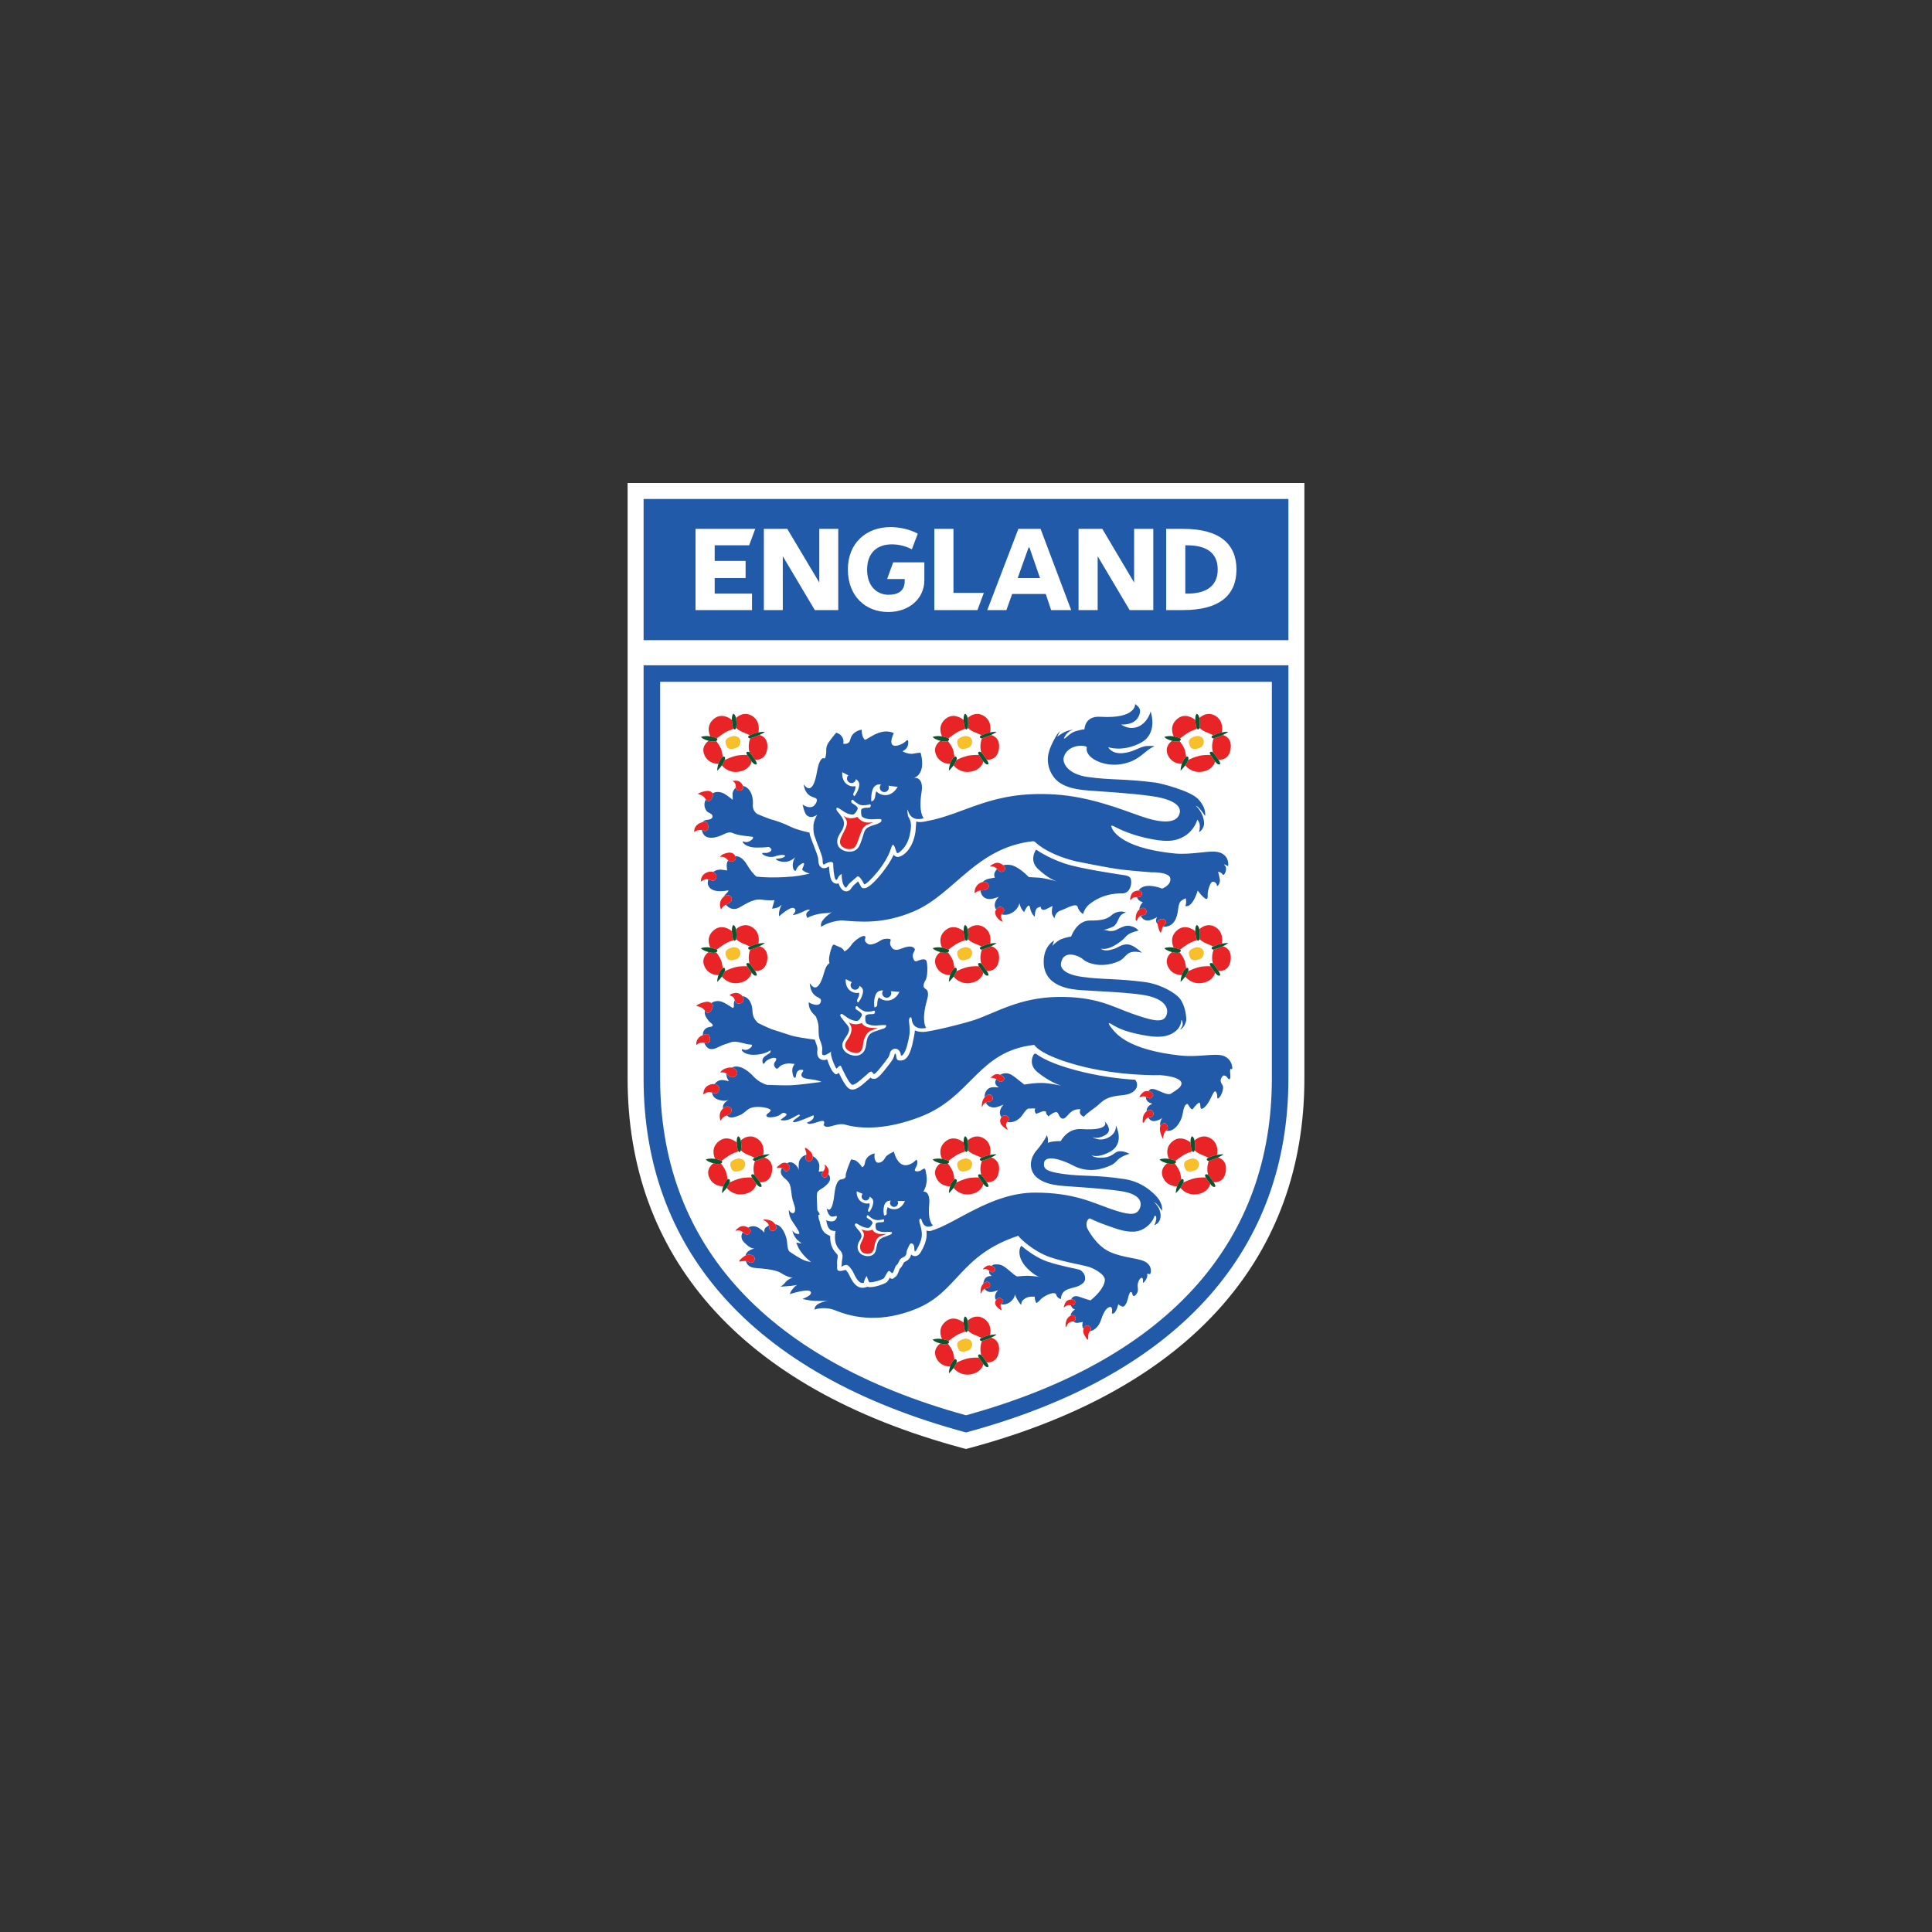 <?xml version="1.0" encoding="utf-8"?>
<!-- Generator: Adobe Illustrator 16.0.0, SVG Export Plug-In . SVG Version: 6.00 Build 0)  -->
<!DOCTYPE svg PUBLIC "-//W3C//DTD SVG 1.1//EN" "http://www.w3.org/Graphics/SVG/1.1/DTD/svg11.dtd">
<svg version="1.1" id="Layer_1" xmlns="http://www.w3.org/2000/svg" xmlns:xlink="http://www.w3.org/1999/xlink" x="0px" y="0px"
	 width="1700.791px" height="1700.791px" viewBox="0 0 1700.791 1700.791" enable-background="new 0 0 1700.791 1700.791"
	 xml:space="preserve">
<rect x="0" y="0" width="1700.791" height="1700.791" fill="#333333" stroke="none"/>
<g>
	<path fill="#FFFFFF" d="M552.508,425.198l-0.001,524.279c0,77.854,24.437,145.146,72.63,200.016
		c49.949,56.84,124.505,98.932,221.597,125.109l3.661,0.99l3.663-0.99c97.092-26.178,171.646-68.27,221.596-125.107
		c48.195-54.869,72.631-122.164,72.631-200.018V425.198H552.508z"/>
	<path fill="#205AA8" d="M1134.218,585.66v363.817c0,74.291-23.277,138.527-69.131,190.732
		c-48.104,54.738-120.342,95.373-214.692,120.813c-94.349-25.439-166.586-66.074-214.69-120.813
		c-45.854-52.205-69.131-116.441-69.131-190.732V585.66H1134.218"/>
	<path fill="#FFFFFF" d="M1119.645,600.233h-538.5v349.245c0,70.691,22.041,131.629,65.509,181.117
		c45.518,51.795,114.052,90.586,203.74,115.322c89.69-24.738,158.225-63.527,203.747-115.326
		c43.463-49.484,65.504-110.42,65.504-181.113V600.233L1119.645,600.233z"/>
	<path fill="#205AA8" d="M813.235,868.93c-0.065-0.16-0.112-0.324-0.129-0.489c-0.343-1.492,0.619-3.81,1.415-5.09
		c2.43-3.81,1.984-13.368,1.382-16.378c-0.83-4.049-5.306-2.189-8.378-1c-1.238,0.465-2.23,0.428-2.917-0.773
		c-0.961-1.74-1.467-3.942-0.713-5.83c0.438-1.186,2.256-3.327,1.039-4.548c-3.698-3.792-10.664,0.419-14.453,1.189
		c-1.778,0.349-3.612,0.138-4.886-1.238c-1.237-1.252-2.167-3.105-2.032-4.843c0.097-1.037,1.364-3.18-0.406-3.379
		c-2.742-0.301-5.341-0.364-8.498,1.712c-5.098,3.334-9.147,3.507-10.03,3.035c-2.084-1.183-3.859-2.637-2.929-5.276
		c1.01-2.775-2.037-2.913-6.708,0.498c-1.822,1.32-3.959,3.078-5.21,4.934c-1.663,2.455-3.757,4.859-6.477,6.131
		c-1.302-3.717-5.469-4.111-8.351-5.717c-1.744-0.984-2.345,1-2.835,2.41c-1.056,3.093-2.068,6.509-2.297,9.792
		c-0.109,1.351,0.07,2.667,0.363,3.942c-2.638,1.189-4.038,5.779-4.673,8.056c-4.689,16.903-9.197,13.743-11.362,11.123
		c-0.861-1.025-1.354-2-1.303-1.5c1.33,14.931,11.301,10.566,9.717,16.228c-1.56,5.767-10.723,0.456-10.723,0.456
		c0.142,4.008,1.133,6.675,3.626,9.605c2.458,2.869,2.491,1.17,4.397,7.396c1.659,5.45-0.244,10.934,2.035,16.344
		c0.908,2.247,1.693,4.588,1.953,7.029c0.162,1.516-0.44,3.598-0.101,5.015c0.698,2.996,5.813-0.425,8.211-2.182
		c-2.104,1.563,3.251,14.195,4.438,15.171c0.406-0.196,3.174-3.828,3.938-2.178c0.813,1.719,7.082,15.619,9.8,16.34
		c2.705,0.713,10.076-6.643,14.619-10.448c2.671-2.217,2.768-0.751,4.363,0.938c1.232,1.34,10.549-11.395,11.377-12.499
		c1.61-2.082,2.361-3.325,2.864-5.662c1.141-5.019,8.826-6.417,9.787,2.097c0.892,0,1.394-0.488,1.966-1.158
		c2.718-3.242,4.395-11.13,5.323-16.357c1.191-6.725-0.728-12.16-0.1-14.648c0.637-2.475,2.054-1.936,2.233-0.08
		c1.11,11.066,12.765,7.76,12.765,7.76s-4.337-5.145,0.114-22.188c0.76-2.861,2.273-7.321,1.019-10.283
		C815.842,870.868,813.905,870.382,813.235,868.93"/>
	<path fill="#205AA8" d="M818.005,1060.218c1.058-10.988-4.118-11.607-5.565-11.15c0.846-0.324,0.893-0.896,1.705-2.623
		c3.143-7.031,0.996-13.902,0.505-16.572c-0.505-2.73-3.384,0.438-4.88,0.918c-4.607,1.363-4.476-0.98-4.476-0.98
		s0.484-1.268,1.576-3.387c0.993-1.842,0.751-4.703,0.248-5.158c-1.047-1.012-1.5,2.15-7.051,4.037
		c-9.962,3.418-13.171-11.557-13.171-11.557s-6.38,2.961-7.405,5.031c-2.911,5.824-7.128,4.979-7.817,4.377
		c-2.846-2.428-1.608-7.811-1.608-7.811s-7.421,1.201-8.562,8.006c-0.682,4.26-2.673,4.119-2.673,4.119s-1.252-2.623-4.978-5.469
		c-1.271-0.965-4.643-1.305-4.643-1.305s-5.092,11.994-4.717,14.549c0.388,2.512-3.812,3.045-3.812,3.045s-4.543-1.021-6.054,12.41
		c-1.775,16.012-4.966,14.746-6.315,13.639c-0.461-0.406-0.732-0.764-0.634-0.406c1.901,7.387,4.118,7.467,6.657,6.9
		c1.87-0.475,3.105-0.879,1.964,1.76c-2.095,4.814-9.015,1.645-9.015,1.645c1.221,5.746,2.134,9.586,8.287,9.49
		c-1.042,5.705-0.927,11.557,3.208,16.145c1.432,1.594,2.623,2.799,2.86,5.049c0.229,1.695-0.144,3.428-0.453,5.109
		c-0.148,0.828-0.148,4.668-0.57,5.174c1.106-0.469,1.788-1.17,3.028-1.463c2.212-0.502,2.573-0.127,3.987,1.334
		c1.708,1.807,2.802,3.467,3.909,5.814c0.83,1.771,1.428,3.074,2.6,4.82c2.283,3.4,4.316,4.133,6.289,3.613
		c0.208-2.154,2.184-5.896,2.459-5.961c0.354-0.063,1.629,5.516,2.732,5.516c4.034-0.063,8.646-1.607,11.914-3.137
		c1.333-0.67,2.979-5.785,4.815-6.756c0.784-0.477,1.207,0.406,2.964,1.932c1.793-0.861,2.281-5.906,3.762-7.01
		c2.198-1.646,2.229-4.543,4.202-6.063c1.221-0.922,2.716-1.154,3.84-2.508c1.077-1.229,0.685-2.453,1.104-3.938
		c0.476-1.654,1.342-3.143,1.973-4.67c0.64-1.613,1.904-3.039,3.529-1.514c1.289,1.244,1.159,3.387,1.207,4.982
		c0.05,1.771,0.816,1.902,1.937,0.035c1.919-3.213,4.559-8.42,4.64-13.088c0.112-6.092-2.406-10.498-2.186-12.781
		c0.216-2.262,1.55-2,1.977-0.391c2.535,9.521,10.06,4.773,10.06,4.773S816.475,1075.731,818.005,1060.218"/>
	<path fill="#205AA8" d="M811.25,697.499c2.049-12.796-5.061-13.109-6.739-12.711c1.008-0.354,3.043-1.269,4.41-3.03
		c5.552-6.919,1.453-19.169,1.453-19.169s-3.778,0.305-5.503,0.74c-5.158,1.271-10.37-2.009-10.37-2.009s2.702-1.111,4.068-3.49
		c1.205-2.125,1.205-5.429,0.668-6.029c-1.074-1.273-1.842,2.374-8.108,4.247c-11.313,3.321-4.296-10.616-4.296-10.616
		s-1.496-0.952-4.251-1.334c-1.596-0.22-3.657-0.252-6.106,0.216c-7.208,1.439-14.499,7.656-15.22,6.897
		c-2.976-2.985-2.666-8.854-2.666-8.854s-8.29,0.874-10.074,8.741c-1.107,4.982-6.237,3.572-6.237,3.572s1.433-4.225-2.501-7.818
		c-1.307-1.165-3.638-1.892-3.638-1.892s-7.421,8.841-7.94,10.917c0,0-1.06,2.267-0.849,5.279c0.23,2.974-1.108,6.718-1.108,6.718
		s-4.342-3.983-7.046,11.61c-3.141,17.867-7.927,15.091-10.307,12.616c-0.956-0.964-1.527-1.903-1.426-1.4
		c2.685,15.234,14.323,8.523,11.178,15.671c-3.615,8.277-12.062,1.905-12.062,1.905s1.45,7.923,3.923,9.696
		c2.491,1.802,5.113,1.802,8.903-0.734c0,0-3.188,5.313-3.32,9.616c-0.127,4.35,0.264,7.042,0.897,8.931
		c2.944,8.727,6.87,17.01,7.16,20.723c0.229,3.404-0.228,5.906,2.706,3.701c6.755-3.432,6.673,0.339,6.673,0.339
		s-0.097,5.297,1.124,11.161c0.256,1.29,1.333,4.934,2.781,1.571c1.433-3.343,3.551-3.823,3.551-3.823s-0.166,2.458,0.539,6.191
		c0.667,3.761,2.777,6.755,3.643,5.453c0.831-1.318,2.066-2.945,3.548-4.276c2.719-2.475,5.894-5.132,5.894-5.132
		s1.824-2.021,6.17,6.802c2.507,0.349,19.21-17.149,23.553-31.464c2.801-9.248,4.053,3.86,5.682,4.078
		c0.815,0.08,9.264-5.029,11.232-18.001c0.309-2.24,2.066-8.65-1.301-13.536c-1.268-1.831-1.073-7.078-1.073-7.078s0.52,1.3,0.778,2
		c3.324,9.693,13.498,5.803,13.498,5.803S808.352,715.478,811.25,697.499"/>
	<path fill="#FFFFFF" d="M789.717,692.638l-7.328-0.936l-0.278-0.027c0.222,0.501,0.359,1.046,0.359,1.633
		c0,2.208-1.79,3.977-3.988,3.977c-2.213,0-3.972-1.769-3.972-3.977c0-1.039,0.417-1.966,1.055-2.68l-0.387-0.061l-0.784-0.067
		c-1.905,0-4.475,0.697-5.94,3.979c-1.918,4.353-1.451,10.892-1.451,10.892c2.984-0.034,3.393-3.811,3.727-6.316
		c0.429-2.241,0.724-2.411,0.724-2.411c2.016,1.692,3.581,3.214,8.086,3.331c6.466,0,10.109-6.303,10.125-6.363l0.295-0.509
		l0.259-0.415L789.717,692.638z"/>
	<path fill="#FFFFFF" d="M791.292,873.134l-7.132-0.557c0.267,0.535,0.441,1.127,0.441,1.758c0,2.198-1.771,3.992-4.007,3.992
		c-2.178,0-3.971-1.794-3.971-3.992c0-0.9,0.353-1.695,0.851-2.372l-0.035-0.006c0,0-1.303-0.095-1.514-0.063
		c-1.857,0.246-4.102,1.141-5.225,4.148c-0.715,1.972-1.138,4.123-1.205,6.371c-0.063,2.047,0.193,4.162,0.326,4.395l0.603-0.117
		c1.302-0.406,1.757-1.256,1.775-2.049c0.031-1.303,0.228-3.602,0.7-4.984c0.389-0.889,0.451-1.201,0.858-1.644
		c1.077,1.044,3.472,2.813,7.391,2.813l0.407-0.029c6.172-0.177,9.412-6.035,9.75-6.756l0.245-0.458l0.23-0.45H791.292z"/>
	<path fill="#FFFFFF" d="M796.11,1057.319l-5.951-0.031c0.263,0.506,0.45,1.057,0.45,1.662c0,1.932-1.577,3.533-3.546,3.533
		c-1.973,0-3.568-1.602-3.568-3.533c0-0.729,0.27-1.371,0.638-1.938h-0.181l-0.587-0.053c-1.397,0.135-3.858,0.781-4.851,3.908
		c-1.268,4.02-0.538,7.752-0.357,8.512l0.098,0.342l0.047,0.262l0.636-0.094c1.107-0.135,1.614-0.674,1.644-1.6
		c0-0.311,0-0.572-0.029-0.842c-0.178-1.563,0.322-3.029,0.842-4.564l0.07-0.225c1.057,0.813,2.895,1.871,5.646,1.871
		c0.293,0,0.635-0.018,0.974-0.031c4.839-0.426,7.381-4.768,8.048-6.146l0.26-0.576l0.21-0.441L796.11,1057.319z"/>
	<path fill="#FFFFFF" d="M743.793,749.151c-4.363-1.451-7.018-4.212-6.755-8.956c0.193-4.475,4.087-8.09,5.388-11.913
		c1.707-5.203-0.604-8.075-3.71-12.219c-0.851-1.101-1.71-1.767-2.279-3.075c-0.391-0.952-0.115-2.541,1.513-1.67
		c2.196,1.141,2.733,1.67,4.731,3.047c1.046,0.648,1.811,1.064,2.935,1.582c0.798,0.357,1.646,0.657,2.522,0.818
		c0.864,0.169,2.162,0.438,3.076,0.2c1.563-0.377,2.869-2.97,3.565-4.222c0.963-1.573-0.49-2.79-1.607-3.726
		c-0.607-0.507-1.566-0.905-2.163-1.428c-0.396-0.315-1.291-0.734-1.534-1.221c-0.247-0.434-0.163-2.417,1.138-2.336
		c0.566,0,1.074,0.936,1.497,1.304c0.637,0.538,1.236,0.997,1.936,1.455c1.146,0.75,2.278,1.465,3.584,1.86
		c1.334,0.297,2.671,0.26,4.041,0.159c0.842-0.035,1.574-0.159,2.406-0.319c0.54-0.082,1.446-0.616,1.938-0.379
		c1.187,0.603,0.242,2.334-0.163,2.618c-0.461,0.286-1.434,0.205-1.939,0.286c-0.762,0.173-1.772,0.032-2.571,0.173
		c-1.452,0.224-3.321,0.581-3.271,2.413c0.018,1.456-0.181,4.35,1.01,5.473c0.669,0.618,1.952,1.052,2.798,1.336
		c4.479,1.602,8.352,0.395,12.896,0.615c1.808,0.116,1.334,2.052,0.535,2.673c-4.606,3.456-12.373,2.491-14.536,8.848
		c-0.521,1.493-2.883,9.853-4.656,12.776c-1.041,1.725-2.668,3.157-4.54,3.844C749.312,749.992,746.088,749.924,743.793,749.151"/>
	<path fill="#E92426" d="M743.647,746.642c3.339,1.572,8.01,1.058,9.734-2.083c2.458-4.567,3.177-9.043,5.355-13.61
		c0.652-1.414,1.431-2.618,2.64-3.655c1.333-1.138,3.009-1.74,4.604-2.304c0.763-0.266,1.973-0.77,2.721-1.141
		c-2.444,0.208-5.423,0.569-7.832-0.199c-1.903-0.639-3.4-1.569-4.848-3.003c-0.115-0.109-1.336-1.507-1.275-1.571
		c-1.055,0.73-5.013,1.825-8.938,0.798c-0.985-0.266-2.112-1.208-3.058-1.67c1.302,1.603,2.392,3.74,2.624,4.615
		C747.423,730.6,732.481,741.466,743.647,746.642"/>
	<path fill="#FFFFFF" d="M749.979,928.934c-4.445-1.111-8.461-4.132-8.434-8.891c0.032-5.468,7.034-9.503,5.778-15.218
		c-0.158-0.767-1.523-2.554-1.523-2.554c-1.487-1.729-2.251-2.586-3.586-4.434c-0.845-1.107-1.873-2.242-2.441-3.512
		c-0.39-0.977,0.54-2.346,2.084-1.368c2.001,1.255,2.327,1.712,4.378,3.077c1.042,0.663,1.919,1.058,3.077,1.612
		c0.795,0.359,1.624,0.616,2.507,0.817c0.861,0.144,2.163,0.418,3.063,0.188c1.58-0.389,2.877-2.963,3.612-4.195
		c0.945-1.596-0.523-2.816-1.624-3.746c-0.607-0.518-1.582-0.912-2.187-1.432c-0.356-0.328-1.282-0.732-1.496-1.203
		c-0.247-0.426-0.147-2.441,1.14-2.378c0.555,0.034,1.09,0.961,1.513,1.302c0.639,0.557,1.205,1.023,1.887,1.467
		c1.144,0.781,2.298,1.495,3.615,1.854c1.334,0.328,2.668,0.293,4.035,0.199c0.833-0.038,1.582-0.132,2.377-0.326
		c0.554-0.1,1.448-0.617,1.975-0.395c1.167,0.652,0.209,2.364-0.2,2.674c-0.439,0.295-1.445,0.19-1.936,0.295
		c-0.782,0.094-1.774,0-2.572,0.094c-1.419,0.287-3.306,0.616-3.287,2.441c0.031,1.428-0.132,4.328,1.012,5.5
		c0.682,0.588,1.934,1.043,2.781,1.305c0.861,0.326,1.726,0.453,2.586,0.551c1.253,0.132,2.523,0.182,3.779,0.094
		c2.438-0.119,4.867-0.48,7.324-0.368c1.84,0.062,0.713,1.84-0.1,2.441c-0.668,0.507-1.466,0.731-2.277,0.956
		c-1.53,0.445-3.025,1.078-4.574,1.547c-1.497,0.477-3.013,0.928-4.396,1.65c-0.729,0.369-1.446,0.826-2.05,1.424
		c-3.452,3.375-2.736,8.57-4.118,12.766C760.009,928.264,755.091,930.43,749.979,928.934"/>
	<path fill="#E92426" d="M751.032,926.59c3.75,0.991,5.931,0.329,7.627-2.789c1.003-1.835,1.039-4.017,1.314-6.032
		c0.329-2.313,1.221-4.021,2.201-6.057c0.845-1.771,2.162-3.324,3.987-4.182c0.89-0.375,1.787-0.732,2.7-1.094
		c0.665-0.24,2.327-0.928,4.035-1.43c-3.24,0-5.455-0.053-7.618-0.395c-3.974-0.551-6.068-2.979-6.658-4.1
		c-1.024,0.704-4.895,1.773-8.791,0.734c-0.991-0.234-1.773-0.861-2.766-1.404c1.271,1.584,2.084,3.438,2.313,4.347
		c0.764,2.833-0.395,5.957-1.676,8.468c-1.238,2.325-3.695,4.705-3.75,7.469C743.858,923.676,747.289,925.647,751.032,926.59"/>
	<path fill="#FFFFFF" d="M760.563,1105.241c-3.356-0.961-6.023-4.23-5.571-8.285c0.569-5.275,4.786-6.445,2.932-10.891
		c-0.259-0.596-1.386-2.211-1.386-2.211c-0.795-0.961-1.689-1.813-2.311-2.734c-0.356-0.568-1.058-1.174-1.594-2.279
		c-0.38-0.801,0.341-2.33,1.792-1.596c1.964,0.992,1.887,1.107,2.964,1.709c0.977,0.525,1.201,0.553,2.244,0.992
		c0.714,0.314,1.468,0.605,2.244,0.729c0.795,0.133,1.988,0.408,2.77,0.248c1.401-0.371,2.555-2.537,3.203-3.584
		c0.832-1.363-0.467-2.438-1.496-3.24c-0.536-0.434-1.412-0.76-1.936-1.197c-0.345-0.346-1.174-0.674-1.384-1.074
		c-0.193-0.395-0.146-2.105,1.008-2.041c0.501,0.072,0.978,0.834,1.349,1.143c0.59,0.504,1.094,0.898,1.764,1.299
		c1.008,0.674,2.033,1.275,3.205,1.629c1.203,0.277,2.407,0.242,3.611,0.215c0.752-0.031,1.415-0.182,2.166-0.279
		c0.487-0.059,1.303-0.49,1.742-0.289c1.058,0.537,0.23,1.996-0.163,2.193c-0.376,0.244-1.265,0.184-1.69,0.244
		c-0.718,0.164-1.582,0-2.33,0.131c-1.285,0.166-2.929,0.473-2.897,2.008c0.019,1.264-0.131,3.736,0.926,4.684
		c0.607,0.555,1.74,0.959,2.512,1.191c0.73,0.303,1.526,0.438,2.324,0.535c1.121,0.1,2.245,0.146,3.388,0.1
		c2.179-0.1,1.953-0.197,4.154-0.037c1.64,0.084,1.332,1.238,0.594,1.777c-0.989,0.732-1.264,0.732-2.403,1.137
		c-1.878,0.766-3.143,1.303-5.046,1.906c0,0-1.646,0.863-2.166,1.232c-4.037,3.182-2.816,8.666-4.883,12.1
		C768.419,1105.68,764.543,1106.512,760.563,1105.241"/>
	<path fill="#E92426" d="M760.836,1103.276c1.676,0.596,3.501,0.566,5.063,0.156c2.902-0.795,3.598-4.037,3.957-6.611
		c0.31-1.965,0.598-3.268,1.495-5.01c0.831-1.738,2.117-2.885,3.792-3.648c0.798-0.324,4.46-1.465,5.161-1.834
		c-0.859-0.168-5.093,0.18-6.526-0.098c-3.712-0.635-5.256-2.803-5.781-3.742c-0.91,0.563-3.987,1.465-7.34,0.563
		c-0.846-0.189-1.625-0.697-2.455-0.891c1.09,1.268,1.919,2.572,2.099,3.303c0.666,2.375-0.083,3.74-1.039,5.977
		c-0.881,2.113-2.104,3.646-2.137,6.021C757.091,1100.378,758.424,1102.374,760.836,1103.276"/>
	<path fill="#205AA8" d="M995.786,775.726c-0.195-2.68-0.801-4.557-6.318-5.319c-0.961-0.095-30.818-4.529-46.486-8.551
		c-16.479-4.215-29.676-12.973-30.818-13.912c-1.365,1.523-5.84,10.079,1.582,16.979c8.818,8.17,14.375,10.234,16.668,10.962
		c-2.83-0.762-12.598-3.352-17.076-3.321c-0.324,0-4.104-0.221-7.617-0.422c-3.174-3.224-10.504-9.987-16.441-10.693
		c-2.523-0.299-4.506-0.186-6.174,0.196c0.701,0.576,2.939,2.664,1.063,4.548c-2.529,2.446-3.949,1.389-6.449-1.236
		c-0.613,0.746-1.174,1.563-1.688,2.473c-1.193,2.106-0.945,3.85-0.168,5.148c-1.443,0.203-2.865,0.468-4.264,0.772
		c-0.326,0.045-0.586,0.119-0.912,0.186c-2.656,0.563-4.379,1.622-5.498,2.878c1.715-0.368,3.236,0,4.264,1.147
		c0.943,1.067,1.201,2.562,0.646,3.777c-0.127,0.23-0.26,0.432-0.422,0.654c-0.973,1.211-2.834,1.854-5.271,1.811
		c-0.486-0.003-0.871,0.086-1.293,0.138c0.516,4.913,4.529,9.537,13.047,6.587c2.438-0.833,3.17-1.039,3.17-1.039
		s-5.32,4.585-3.08,9.941c0.207,0.471,0.434,0.894,0.664,1.297c0.637-1.024,1.41-1.71,1.568-1.813
		c0.201-0.163,2.217-1.571,4.545,0.587c0.828,0.784,0.945,1.49,0.945,2.086c-0.053,0.734-1.791,2.83-1.82,2.759
		c-0.154,0.174-0.254,0.379-0.373,0.566c4.529,1.493,10.102-1.003,13.186-4.824c2.066-2.575,2.404-4.38,2.34-5.321
		c0.393,1.747,1.496,5.787,4.268,8.188c0,0,4.051-9.632,5.158-3.938c1.09,5.747,4.197,8.02,4.197,8.02s-0.059-6.783,2.543-7.873
		l2.648-1.048c0,0,0,4.712,5.244,2.051l5.271-2.654c0,0-1.527,5.78,0.035,8.351l1.609,2.611c0,0,0.473-5.217,5.209-6.805
		c4.76-1.615,14.145-7.398,15.236-3.218c1.074,4.138,4.756,6.215,4.756,6.215s1.17-5.044,5.205-8.375
		c13.674-11.2,28.404-9.588,30.314-9.87C994.704,785.598,996.188,778.931,995.786,775.726"/>
	<path fill="#E92426" d="M869.677,781.991c0.162-0.221,0.295-0.422,0.422-0.653c0.555-1.216,0.297-2.709-0.652-3.777
		c-1.021-1.147-2.543-1.516-4.258-1.147c-0.189,0.042-0.365,0.052-0.559,0.109c-2.146,0.696-3.643,1.805-4.621,3.073
		c-2.406,2.994-2.088,6.68-2.053,6.752c0.066-0.036,0.129-0.104,0.129-0.104c0.873-0.747,2.414-1.987,5.027-2.304
		c0.422-0.052,0.807-0.141,1.293-0.138C866.843,783.847,868.704,783.202,869.677,781.991"/>
	<path fill="#E92426" d="M884.167,766.194c1.873-1.885-0.359-3.972-1.066-4.549c-0.121-0.096-0.201-0.163-0.201-0.163
		s-3.422-3.071-7.17-1.532c-3.807,1.571-4.324,2.84-4.324,2.84s3.789-0.535,5.857,1.686c0.168,0.17,0.309,0.32,0.459,0.48
		C880.221,767.581,881.634,768.639,884.167,766.194"/>
	<path fill="#E92426" d="M883.971,801.588c0-0.6-0.117-1.301-0.945-2.09c-2.332-2.153-4.348-0.749-4.545-0.587
		c-0.156,0.106-0.932,0.789-1.568,1.817c-0.412,0.667-0.779,1.452-0.836,2.416c-0.113,4.361,5.318,8.472,6.543,8.107
		c0.375-0.109-0.373-0.904-0.373-0.904c-0.697-1.426-1.049-2.695-1.049-3.676c0-0.705,0.254-1.26,0.58-1.763
		c0.119-0.183,0.219-0.388,0.369-0.561C882.178,804.416,883.921,802.322,883.971,801.588"/>
	<path fill="#205AA8" d="M999.335,950.548c-13.998-0.857-33.025-3.189-52.305-8.398c-20.361-5.439-29.918-10.727-34.867-14.386
		c-0.453-0.425-1.592-0.118-1.865,0.159c-0.461,0.492-5.717,8.824,3.102,15.973c11.363,9.26,20.932,11.884,20.932,11.884
		s-6.281-1.356-11.861-2.069c-0.814-0.131-1.977-0.244-3.486-0.311c-0.666-0.018-1.395-0.05-2.197-0.05
		c-4.02,0-9.631,0.36-16.881,1.74c0.67-0.144,1.209-0.213,1.842-0.343c-4.951-3.613-10.531-9.016-14.145-9.714
		c-2.887-0.52-5.209-0.079-7.068,1.099c0.73,0.275,1.215,0.557,1.238,0.576c0,0.031,1.92,0.944,2.295,2.291l0.1,0.281l-0.475,1.303
		c-0.697,1.076-1.379,1.628-2.049,1.758c-1.172,0.194-2.539-0.762-4.508-2.215c-0.027-0.02-0.072-0.032-0.098-0.057
		c-0.125,0.226-0.26,0.438-0.373,0.676c-1.549,3.174,0.58,5.271,2.611,6.504c-0.826,0-1.627-0.055-2.516-0.105
		c-0.232-0.02-0.508-0.02-0.771-0.047c-7.059-0.615-8.984,4.441-9.143,7.653c-0.068,0.431-0.094,0.872-0.104,1.315
		c0.303-0.348,0.633-0.693,1.014-1.027c1.689-1.533,3.355-1.915,4.652-1.121c0.914,0.538,1.533,1.611,1.564,2.797l-0.098,0.83
		c-0.289,1.273-1.334,2.088-2.801,2.215c-1.262,0.104-2.365,0.367-3.344,0.846c1.756,3.557,5.855,5.885,12.58,3.059
		c2.373-1.004,3.09-1.203,3.09-1.203s-5.031,4.891-2.406,10.1c0.191,0.379,0.4,0.71,0.613,1.047c0.465-0.621,0.92-1.038,1.012-1.113
		c0.246-0.196,2.178-1.695,4.588,0.4c0.863,0.771,1.307,1.406,1.336,2.004c0,0.643-1.533,2.379-1.889,2.732
		c4.639,1.324,10.154-1.537,13.055-5.598c2.936-4.265,4.576-6.313,6.074-6.135c0.666,0.054,1.396,0,2.146-0.077
		c1.127-0.071,2.33-0.132,3.568,0.188c-1.434,1.498-0.033,4.005,0.732,4.507c4.246-1.444,6.156-3.284,8.725-1.772
		c-0.361,1.991,0.883,2.541,2.051,4.15c1.465-1.871,5.945-4.441,7.277-3.822c1.365,0.617,1.678,2.539,2.473,3.729
		c2.607,3.662,4.783,1.678,6.949-0.768c2.668-3.057,5.521-5.93,11.426-5.518c-0.16,0.961-2.227,4.15,2.916,6.598
		c3.141-3.688,9.395-7.292,12.799-10.453c5.514-5.143,8.43-6.594,15.836-7.877c4.311-0.756,8.092-0.492,12.273-2.217
		C1000.264,960.403,1003.012,955.175,999.335,950.548"/>
	<path fill="#E92426" d="M881.639,952.341c0.67-0.13,1.354-0.685,2.053-1.762l0.475-1.299l-0.102-0.275
		c-0.373-1.355-2.299-2.26-2.299-2.295c-0.018-0.025-0.506-0.303-1.232-0.578c-1.393-0.516-3.705-0.996-5.777,0.363l-2.965,2.266
		c1.848,0,3.99,0.407,5.246,1.309c0.029,0.024,0.066,0.037,0.094,0.057C879.104,951.579,880.469,952.54,881.639,952.341"/>
	<path fill="#E92426" d="M873.876,967.544l0.098-0.83c-0.031-1.186-0.65-2.259-1.564-2.797c-1.299-0.794-2.963-0.412-4.656,1.121
		c-0.381,0.334-0.707,0.68-1.01,1.027c-2.451,2.818-2.439,6.168-2.439,8.516l0.559-0.686c0.645-1.707,1.646-2.687,2.873-3.291
		c0.971-0.479,2.078-0.741,3.34-0.842C872.542,969.632,873.587,968.817,873.876,967.544"/>
	<path fill="#E92426" d="M887.208,982.893c-2.41-2.096-4.344-0.597-4.588-0.406c-0.092,0.078-0.547,0.5-1.012,1.119
		c-0.57,0.752-1.15,1.816-1.168,3.132c0.031,1.922,0.891,3.468,2.586,4.999c0.033,0.012,2.67,2.146,2.67,2.146l1.512,0.781
		l-0.438-0.895c-0.697-1.398-1.074-2.654-1.109-3.695c-0.031-0.928,0.342-1.662,0.848-2.307c0.006,0,0.1-0.098,0.143-0.141
		c0.357-0.352,1.893-2.092,1.893-2.73C888.512,984.3,888.069,983.665,887.208,982.893"/>
	<path fill="#E92426" d="M623.92,705.272c0.799-0.166,1.935-0.839,3.011-2.904c0.618-1.189,0.929-2.125,0.929-2.86
		c0-0.528-0.177-0.913-0.434-1.25c-0.313-0.397-0.758-0.718-1.243-1.044c-1.367-0.917-2.704-1.305-5.879-0.632
		c-2.945,0.599-5.285,1.706-6.021,2.206c0.407,0.183,1.189,0.502,1.189,0.502c1.349,0.495,2.992,1.065,4.251,2.27
		c0.739,0.979,1.271,1.681,1.668,2.21c1.102,1.465,1.113,1.493,1.113,1.569C622.669,705.272,623.239,705.431,623.92,705.272"/>
	<path fill="#205AA8" d="M955.075,1123.524c-0.262-1.271-0.867-2.393-1.725-3.373c-0.732-0.83-2.057-2.277-3.205-2.406
		c-0.186-0.031-3.715-0.932-3.844-0.959c-1.418-0.313-2.949-0.635-5.047-1.049c-4.592-1.039-13.174-3.008-19.387-5.174
		c-9.041-3.137-17.715-9.553-22.754-13.828c-1.244,0.566-5.652,10.754,7.779,22.211c2.465,2.072,5.643,4.578,8.057,5.082
		c0.729,0.127,1.363,0.311,1.965,0.439c-1.428-0.313-3.383-0.607-5.545-0.881c-0.572-0.063-1.174-0.127-1.746-0.162
		c-1.936-0.191-3.904-0.324-5.84-0.324c-2.313,0.031-4.953,0.324-8.289,0.566c-3.615-0.969-10.34-9.867-16.072-10.465
		c-4.031-0.406-5.449-0.023-6.443,1.195c0.715,0.254,1.176,0.545,1.176,0.545s3.107,1.563,1.594,3.6
		c-1.574,2.203-2.795,1.68-4.951,0.084c-0.52,2.377,1.195,3.943,2.264,4.672c-3.939-0.137-5.826,1.49-6.738,3.869
		c-0.422,0.881-0.658,1.896-0.701,2.943c0.174-0.176,0.332-0.363,0.539-0.527c5.178-4.281,7.75,4.002,2.801,4.275
		c-0.885,0.061-1.586,0.33-2.217,0.678c1.516,2.391,4.574,3.816,9.492,2.059c1.984-0.701,2.52-0.863,2.52-0.863
		s-4.229,3.744-2.322,8.006c0.115,0.271,0.283,0.434,0.414,0.678c0.549-0.832,1.182-1.314,1.182-1.314s1.855-1.49,4.004,0.449
		c2.135,1.904,0.764,2.781-0.576,3.967c-0.174,0.17-0.229,0.391-0.332,0.586c3.607,1.035,7.93-0.949,10.316-4.018
		c2.316-2.916,1.873-4.547,1.744-4.885c0.129,0.338,0.762,1.807,1.273,2.811c2.441,4.982,4.617,6.781,4.617,6.781
		s-0.311-2.74,1.723-4.477c3.248-2.867,6.063-2.867,8.697-2.838c0.504,0,0.941,0,1.43-0.029c-0.193,1.834,0.539,4.037,1.33,5.615
		c2.092-0.846,3.016-2.512,4.822-4.086c3.912-3.209,11.834-6.477,12.697-3.27c0.885,3.236,4.182,3.9,4.182,3.9
		s-0.129-4.506,3.146-7.014c3.369-2.568,8.516-2.803,12.371-4.537c2.736-1.279,6.098-3.457,5.807-6.922
		C955.251,1124.598,955.186,1124.028,955.075,1123.524"/>
	<path fill="#E92426" d="M875.749,1118.54c1.514-2.035-1.596-3.602-1.596-3.602s-0.459-0.287-1.174-0.537
		c-1.156-0.426-2.996-0.764-4.699,0.295c-2.803,1.744-3.096,2.822-3.096,2.822s2.994-0.951,4.887,0.57
		c0.256,0.193,0.49,0.369,0.727,0.537C872.954,1120.221,874.175,1120.747,875.749,1118.54"/>
	<path fill="#E92426" d="M866.161,1129.581c-0.207,0.166-0.365,0.354-0.543,0.531c-2.328,2.338-2.391,5.326-2.418,7.244
		c-0.07,1.617,0.391,1.744,0.814,0.572c0.43-1.215,1.279-2.592,2.73-3.396c0.627-0.348,1.328-0.615,2.217-0.674
		C873.911,1133.585,871.339,1125.302,866.161,1129.581"/>
	<path fill="#E92426" d="M882.034,1143.55c-2.148-1.936-4.004-0.449-4.004-0.449s-0.633,0.484-1.18,1.314
		c-0.93,1.396-1.631,3.775,1.273,6.52c0.865,0.836,1.578,1.375,2.115,1.775c1.533,1.059,1.629,0.393,1.326-0.279
		c-0.57-1.217-1.16-3.002-0.439-4.326c0.104-0.197,0.16-0.416,0.334-0.584C882.798,1146.331,884.169,1145.454,882.034,1143.55"/>
	<path fill="#FFFFFF" d="M766.29,1053.901l-0.477-0.311l-0.23-0.145c-0.11,1.873-1.647,3.369-3.525,3.369
		c-1.973,0-3.564-1.594-3.564-3.566c0-0.869,0.354-1.643,0.876-2.26l-4.754-2.072l-0.438-0.145v0.42l-0.017,0.576
		c0,0.225-0.082,5.891,4.61,8.461c1.481,0.848,2.993,1.293,4.54,1.293c0.669,0,1.333-0.08,2.004-0.25
		c0.062,0.357,0.537,1.238,0,2.93l-0.701,1.805c0,0-0.47,0.916-0.508,1.697c-0.012,0.918,1.08,1.203,1.08,1.203l0.385-0.455
		c0.444-0.539,2.639-3.518,3.161-7.682C768.956,1056.718,768.162,1055.059,766.29,1053.901"/>
	<path fill="#FFFFFF" d="M757.292,868.294l-0.379-0.275l-0.245-0.162c-0.275,1.979-1.941,3.481-4.021,3.453
		c-2.185-0.102-3.905-1.891-3.84-4.119c0.021-0.992,0.446-1.867,1.08-2.549l-4.936-2.494l-0.399-0.166l-0.027,0.403l-0.031,0.495
		c-0.053,0.682-0.261,6.586,4.438,9.596c1.615,1.047,3.309,1.586,5.052,1.646c0.798,0.039,1.609-0.061,2.377-0.246
		c0.047,0.98-0.1,2.348-0.163,2.541c-0.438,1.697-1.452,3.096-1.709,4.174c-0.313,1.102,0.88,1.984,0.88,1.984l0.406-0.441
		c0.52-0.535,3.074-3.744,3.869-8.349C760.071,871.456,759.273,869.667,757.292,868.294"/>
	<path fill="#FFFFFF" d="M754.049,686.322l-0.357-0.27l-0.213-0.16c-0.276,1.994-1.95,3.497-4.004,3.433
		c-2.198-0.065-3.927-1.87-3.856-4.078c0.028-1.058,0.481-1.987,1.174-2.686l-4.902-2.566l-0.372-0.189l-0.034,0.397l-0.054,0.542
		c-0.028,0.675-0.275,6.728,4.335,9.805c1.574,1.121,3.255,1.65,4.966,1.74c0.813,0.034,1.593-0.055,2.355-0.25
		c0.069,0.985-0.146,2.385-0.209,2.603c-0.404,1.707-1.434,3.157-1.698,4.249c-0.29,1.128,0.869,2.033,0.869,2.033l0.406-0.43
		c0.485-0.573,3.06-3.852,3.872-8.525C756.752,689.594,756.017,687.742,754.049,686.322"/>
	<path fill="#205AA8" d="M1077.94,929.843c-4.045-1.854-10.563-1.3-18.311-0.709c-6.092,0.42-12.84,0.875-19.797,0.157
		c-48.297-5.04-57.982-20.59-60.291-23.063c-2.293-2.479-5.016-6.592-2.293-5.324c2.666,1.236,7.273,5.537,22.721,9.037
		c15.639,3.462,24.223,3.875,31.674,0c8.793-4.607,8.318-12.064,8.318-12.064s1.01,0.257,1.174,2.865
		c0.279,3.381-2.199,5.011-2.033,5.317c0.436,0.867,5.584-4.112,5.209-9.554c-0.197-3.32-1.4-13.898-7.523-19.402
		c-6.951-6.27-19.143-11.28-28.408-12.501c-26.725-3.481-36.963-2.019-55.799-4.651c-15.789-2.186-19.354-7.785-18.521-12.205
		c2.406-13.039,17.42-5.388,19.447-3.141c2.068,2.208,14.543,8.62,30.854,1.833c8.154-3.383,6.311-11.127,20.949-7.815
		c-5.875-4.881-10.031-8.138-15.469-7.086c-5.453,1.137-4.439,2.841-12.773,4.777c-5.779,1.349-8.043-1.321-8.043-1.321
		s6.174,2.792,18.348-6.898c5.238-4.144,3.596-6.08,14.824-8.889c-1.688-2.256-4.23-3.35-7.145-4.044
		c-1.398-0.366-3.871-0.266-5.242,0.269c-1.447,0.496-3.578,1.301-4.883,2.013c-3.336,1.994-6.658,2.894-10.5,1.59
		c-1.105-0.346-2.373-0.434-3.104-0.302c-0.23,0.033,4.41-0.967,8.428-2.906c2.633-1.302,4.314-5.208,5.438-7.818
		c1.805-3.943,6.053-4.712,6.053-4.712s-1.801-0.849-4.121-0.849c-2.193,0-5.902,0.762-8.639,3.289
		c-3.922,3.538-9.291,4.746-18.752,4.615c-11.969-0.17-16.748,14.064-16.748,14.064s-5.176,0.873-8.857,2.375
		c-3.715,1.571-7.719,5.854-7.719,5.854l1.5-4.646c0,0-8.855,4.44-9.115,18.092c-0.438,23.008,24.559,24.884,32.748,25.532
		c12.164,0.926,35.326,1.546,53.104,3.987c24.027,3.323,24.693,14.394,21.516,19.567c-3.496,5.729-13.43,2.803-30.098-3.049
		c-16.715-5.877-30.813-14.941-64.607-14.502c-33.824,0.425-54.48,13.779-73.395,20.219c-9.192,3.114-40.002,10.795-45.849,10.613
		c-2.474-0.094-4.949-0.453-6.786-1.364c-0.066,1.364-0.539,3.899-0.814,5.449c-1.69,9.46-3.662,15.286-6.236,18.347
		c-0.6,0.717-2.243,2.674-5.223,2.674c0,0-2.18,0.307-3.143-0.619c-0.947-0.967-1.027-3.132-1.027-3.132
		c-0.207-1.69-0.742-2.325-0.846-2.392c-0.097,0-0.535,0.197-0.632,0.762c-0.651,3.014-1.695,4.762-3.644,7.299l-0.295,0.385
		c-9.838,13.191-11.818,13.861-14.213,13.861c-0.411,0-0.781-0.086-1.153-0.186l-0.669,0.066c0,0-0.197-0.195-0.408-0.455
		c-0.275-0.158-0.52-0.325-0.732-0.521c-0.635,0.551-1.336,1.174-2.05,1.789c-6.139,5.467-10.16,8.76-13.786,8.76
		c-0.538,0-1.063-0.082-1.549-0.195c-2.132-0.556-4.604-2.143-10.564-14.52c-0.029,0.033-0.066,0.033-0.097,0.053
		c0,0-1.74,1.377-2.512,1.279c-0.741-0.097-2.147-1.807-2.147-1.807c-1.593-1.314-4.065-6.653-5.43-11.361
		c-1.309,0.475-2.268,0.557-2.984,0.557c-2.785,0-5.011-1.759-5.646-4.477c-0.325-1.467-0.196-2.831-0.065-4.074
		c0.065-0.457,0.147-1.17,0.11-1.399c-0.207-1.753-0.761-3.679-1.673-5.872c-0.309-0.736-0.54-1.488-0.716-2.132
		c-6.073-0.829-16.331-2.151-21.801-3.975c-6.737-2.214-12.172-3.923-16.501-5.335c-4.302-1.799-8.204-3.637-11.753-5.405
		c-2.281-2.444-4.609-5.049-4.772-9.995c-0.271-9.254-4.702-13.211-8.89-13.568c0.908,1.178,1.344,2.473,1.026,3.426
		c-0.635,1.996-1.364,2.88-3.922,2.991c-2.944,0.047-3.394-1.339-3.816-2.843c-0.701,1.328-1.032,2.955-0.737,4.848
		c0.063,0.541-0.148,1.721-1.03,1.984c-3.919-2.556-6.965-4.506-9.536-5.44c-3.861-1.358-6.992-0.491-9.415,1.114
		c0.771,0.488,1.384,1.08,1.384,2.271c0,0.708-0.227,1.634-0.76,2.902c-1.01,2.246-2.201,3.027-3.013,3.26
		c-0.798,0.254-1.466,0.061-1.856-0.131l-1.329-1.566c-0.487,2.211,0.12,4.709,2.288,7.52c0.828,1.105,1.533,2.313,2.851,3.096
		c1.317,0.814,3.399,3.239-0.44,3.581c-2.964,0.271-6.655,2.245-6.471,7.206c1.772-0.711,3.302-0.912,3.442-0.92
		c0,0-0.012-0.232-0.012-0.414c0.012,0.182,0.047,0.414,0.047,0.414c0.015,0,0.683-0.072,1.35,0.516
		c0.829,0.752,1.368,2.186,1.465,4.221c0.135,2.29-1.45,3.154-1.937,3.361c-0.699,0.297-1.269,0.199-1.397,0.072
		c-0.372-0.404-1.03-0.586-1.79-0.654c1.415,4.1,4.555,7.953,11.604,4.365c5.926-3.029,8.252-3.092,11.673-4.545
		c4.508-1.807,13.085,1.549,15.741,1.795l2.603,0.24c0,0,1.939,1.143-2.38,3.809c-2.03,1.203-3.659,0.881-4.733,0.527
		c-0.897-0.282-1.435-0.592-1.479,0.031c-0.102,1.367,3.169,4.589,10.399,4.589c9.505,0,14.551-3.778,14.729-3.88
		c0.573-0.422,0.132,1.566,0,1.795c-0.388,0.616-1.526,1.189-2.1,1.565c-2.733,1.903-5.401,3.136-4.718,7.043
		c0.081,0.503,0.356,1.421,0.992,1.367c0.651-0.097,1.431-1.644,1.856-2.063c0.892-0.879,2-1.502,3.094-2.021
		c4.769-2.267,7.715-1.055,5.34,1.953c-1.097,1.318-1.577,2.93-0.718,4.508c2.26,4.188,3.577,0.475,5.616-0.799
		c2.228-1.334,5.42-2.01,7.991-1.836c4.689,0.375,4.076,0.502,4.076,0.502s-2.624,2.865-1.973,7.004
		c0.649,4.168,1.121,4.914,2.423,5.11c0.65,0.065,0.569-1.743,1.09-3.533c0.534-1.872,1.661-3.726,4.82-3.527
		c3.624,0.208-1.775,2.907-0.063,5.624c2.163,3.519,10.059,1.731,17.363,5.016c-8.688,1.207-18.995,2.41-20.641,2.51
		c-2.146,0.098-4.229,0.287-6.31,0.47c-5.329,0.146-12.847,0-20.923-0.345c-4.658-1.334-9.163-4-13.476-8.98
		c-8.127-7.798-13.912-8.08-17.589-6.279c1.582,0.232,2.809,1.018,3.8,2.369c0.654,0.884,0.978,1.744,0.978,2.605
		c0,0.328-0.032,0.654-0.151,0.944c-0.422,1.138-1.539,1.985-3.268,2.474c-2.213,0.588-3.206-0.386-4.495-1.647
		c-0.456-0.456-0.978-0.901-1.536-1.315c-0.406,2.412,1.049,5.021,2.176,6.578c-1.306-0.229-2.543-0.474-3.686-0.748
		c-4.896-1.096-7.521,1.287-8.968,3.289c0.819,0.092,1.355,0.279,1.449,0.323c1.875,1.174,2.735,2.278,2.735,3.677
		c0,0.688-0.209,1.419-0.631,2.283c-1.109,2.506-2.835,2.131-5.504,1.264l-0.282-0.078c0.26,2.546,1.678,4.881,4.955,6.078
		c4.505,1.59,7.26,1.286,9.329,0.519c-2.595,1.538-5.297,3.822-4.637,7.432c0.26-0.245,0.52-0.491,0.826-0.726
		c1.609-1.24,3.365-1.467,4.832-0.652c1.288,0.652,2.005,1.985,1.89,3.319c-0.015,0.274-0.083,0.519-0.163,0.782
		c-0.459,1.377-1.865,2.566-3.972,3.322c2.61,3.179,6.373,1.842,11.512-0.248c3.303-1.315,5.355-4.18,8.431-5.809
		c4.097-2.148,12.061-1.529,16.402,0c6.319,2.276-3.476,4.475-1.312,6.936c1.609,1.887,9.567,0.361,11.698-1.373
		c2.172-1.693,3.045-2.369,5.423-0.956c2.327,1.401-6.364,5.29-4.51,5.685c4.104,0.848,7.747-0.721,10.596-2.279
		c2.561-1.422,4.511-2.805,5.635-2.479c2.345,0.713-6.673,4.759-5.581,6.352c1.104,1.644,17.788-5.927,17.788-5.927
		s2.624,3.226-5.681,6.641c1.367,1.762,4.968,0.734,8.32-0.318c4.427-1.422,8.465-2.872,6.43,2.289
		c1.725,2.555,5.081,1.5,8.939,0.406c3.135-0.84,6.586-1.692,9.893-0.781c13.804,4.007,36.564,4.623,66.302-6.871
		c45.613-17.516,50.304-57.722,100.279-63.301c0,0,4.234,8.741,38.438,17.98c36.283,9.773,72.387,8.649,72.387,8.649
		s25.426,1.446,17.107,10.858l-0.695,0.65c-1.584,1.301-4.32,3.156-7.229,4.977c-5.211,1.827-15.572-7.652-18.922-3.091
		c-0.189,0.263-0.344,0.509-0.52,0.76c0.707,0.136,1.205,0.323,1.287,0.366c0.082,0,2.016,0.551,2.619,1.9
		c0.26,0.586,0.26,1.225-0.113,1.892c-0.553,1.124-1.121,1.737-1.867,2.013c-1.053,0.357-2.289-0.17-4.117-1.082
		c-0.344,3.643,2.91,5.215,5.494,5.891c-3.012,1.578-5.096,3.439-4.955,6.697c1.629-1.273,3.305-1.555,4.551-0.756
		c1.174,0.744,1.74,2.406,1.336,3.775c-0.328,1.304-1.436,2.1-2.979,2.171c-0.52,0.013-0.934,0.151-1.359,0.289
		c1.25,2.397,3.354,4.085,7.82,2.589c2.67-0.867,3.875-1.787,4.379-2.379c-0.811,1.412-2.48,4.691-1.625,7.309
		c0.498-1.084,1.359-1.791,2.555-2.329c0.826-0.356,1.574-0.292,2.279,0.294c0.988,0.783,1.688,2.543,1.688,3.744
		c0,0.145-0.064,0.326-0.064,0.457c-0.195,0.83-0.422,1.002-0.922,1.35c-0.195,0.118-0.418,0.275-0.648,0.473
		c7.033,2.023,13.623-7.35,14.836-15.383c1.422-9.441,4.381-7.994,4.381-7.994s3.178,5.943,4.348,4.433
		c6.496-8.302,6.529-5.634,6.689-2.919c0.129,1.822,0.326,3.67,2.635,2.104c5.744-3.925,7.818-13.649,10.297-14.976
		c3.412,2.26,0.842,6.994,2.838,6.311c2.008-0.652,5.785-8.824,3.65-11.82c-2.15-2.911-2.15-5.59,0.826-8.264
		c3.246-0.131,3.178,2.311,5.02,3.306c1.17,0.632,1.494-2.754,0.979-5.875c-0.277-1.681,0.094-4.529,1.492-2.821
		C1085.313,941.111,1085.122,933.184,1077.94,929.843"/>
	<path fill="#E92426" d="M623.139,918.35c0.486-0.209,2.071-1.073,1.937-3.368c-0.097-2.03-0.636-3.464-1.465-4.216
		c-0.667-0.585-1.335-0.52-1.35-0.52c0,0-0.035-0.225-0.047-0.41c0,0.186,0.012,0.41,0.012,0.41
		c-0.141,0.012-1.67,0.213-3.442,0.924c-2.457,0.992-5.399,2.996-5.869,7.152v0.287c0,0.914,0.2,1.225,0.232,1.225
		c0,0,1.627-1.143,1.627-1.174c0.989-0.488,3.396-1.053,5.178-0.895c0.76,0.068,1.418,0.25,1.79,0.65
		C621.87,918.548,622.44,918.645,623.139,918.35"/>
	<path fill="#E92426" d="M623.741,891.462c0.814-0.229,2.003-1.01,3.01-3.258c0.536-1.27,0.763-2.195,0.763-2.9
		c0-1.191-0.616-1.783-1.381-2.271c-0.201-0.123-0.395-0.244-0.6-0.363c-1.482-0.842-2.919-1.184-6.172-0.291
		c-3.367,0.88-6.138,2.537-6.383,2.963c0.133,0.227,1.106,0.486,1.779,0.652c1.3,0.389,2.945,0.877,4.249,1.953l1.552,1.822
		l1.33,1.566C622.276,891.522,622.944,891.721,623.741,891.462"/>
	<path fill="#E92426" d="M650.665,883.369c2.561-0.111,3.287-0.995,3.925-2.991c0.314-0.953-0.121-2.246-1.029-3.422
		c-0.98-1.268-2.517-2.393-4.312-2.779c-1.771-0.422-3.917,0.191-5.552,0.873c-1.531,0.652-1.594,1.334-0.47,1.566
		c1.089,0.256,2.131,0.875,2.751,1.805c0.47,0.637,0.671,1.387,0.873,2.105C647.275,882.032,647.721,883.421,650.665,883.369"/>
	<path fill="#E92426" d="M643.91,978.55c0.08-0.26,0.148-0.508,0.163-0.782c0.111-1.334-0.602-2.667-1.89-3.319
		c-1.467-0.816-3.223-0.585-4.832,0.652c-0.307,0.237-0.566,0.48-0.826,0.726c-1.29,1.19-2.098,2.476-2.514,3.737
		c-1.222,3.612,0.31,7.009,0.329,7.027l0.03,0.035c0.033-0.054,0.08-0.164,0.08-0.164c0.649-1.151,1.809-3.286,5.099-4.43
		c0.141-0.047,0.253-0.107,0.392-0.16C642.045,981.112,643.451,979.927,643.91,978.55"/>
	<path fill="#E92426" d="M632.664,960.612c0.422-0.864,0.628-1.596,0.628-2.283c0-1.398-0.857-2.503-2.732-3.677
		c-0.094-0.044-0.63-0.231-1.449-0.323c-1.475-0.178-3.892-0.065-6.512,1.725c-2.633,1.803-3.337,4.687-3.448,6.818
		c-0.017,0.375,0.064,0.475,0.08,0.525c0.017,0,0.181,0,0.476-0.213c1.48-1.045,3.644-2.234,5.469-1.861l1.703,0.475l0.277,0.078
		C629.829,962.743,631.555,963.116,632.664,960.612"/>
	<path fill="#E92426" d="M645.619,948.173c1.729-0.488,2.846-1.336,3.268-2.474c0.119-0.288,0.151-0.619,0.151-0.944
		c0-0.861-0.323-1.722-0.978-2.605c-0.988-1.352-2.218-2.137-3.8-2.369c-1.611-0.24-3.591,0.092-6.079,1
		c-1.271,0.478-2.396,1.24-3.371,2.283c-0.729,0.796-0.768,1.039-0.768,1.039l0.473,0.033c2.421-0.37,3.907,0.23,5.072,1.074
		c0.559,0.412,1.082,0.859,1.536,1.315C642.413,947.787,643.406,948.76,645.619,948.173"/>
	<path fill="#E92426" d="M1027.997,993.462c0-0.129,0.064-0.307,0.064-0.457c0-1.201-0.695-2.961-1.691-3.744
		c-0.697-0.586-1.453-0.65-2.277-0.294c-1.193,0.538-2.055,1.245-2.555,2.329c-0.285,0.609-0.486,1.309-0.486,2.248
		c0,0.957,0.129,2.084,0.5,3.498c0.475,1.822,1.113,3.462,1.869,4.914c0,0,0.348,0.459,0.383,0.574
		c0.26-1.781,0.697-4.223,1.463-5.686c0.381-0.779,0.781-1.235,1.162-1.561c0.229-0.197,0.451-0.354,0.643-0.473
		C1027.575,994.469,1027.803,994.292,1027.997,993.462"/>
	<path fill="#E92426" d="M1012.995,966.792c0.746-0.275,1.318-0.889,1.867-2.01c0.373-0.67,0.373-1.309,0.113-1.895
		c-0.604-1.35-2.535-1.9-2.619-1.9c-0.082-0.043-0.58-0.23-1.287-0.366c-1.324-0.247-3.412-0.301-5.127,1.255
		c-2.535,2.349-2.699,3.537-2.699,3.688v0.584l0.5-0.276c0.037-0.018,2.701-1.419,4.768-0.343c0.137,0.066,0.242,0.117,0.367,0.182
		C1010.706,966.622,1011.942,967.149,1012.995,966.792"/>
	<path fill="#E92426" d="M1015.303,981.317c0.404-1.365-0.162-3.031-1.338-3.775c-1.244-0.802-2.92-0.518-4.549,0.756
		c-0.029,0.02-0.059,0.033-0.092,0.054c-3.203,2.577-3.348,6.157-3.414,8.304v0.018c-0.066,1.123,0.094,1.648,0.533,1.709
		c0.479,0.115,0.768-0.517,0.947-0.992c0.572-1.402,1.662-3.006,3.578-3.612c0.422-0.138,0.836-0.276,1.355-0.292
		C1013.868,983.413,1014.979,982.618,1015.303,981.317"/>
	<path fill="#205AA8" d="M1075.061,750.989c-4.348-2.106-11.4-1.202-19.811-0.321c-6.594,0.689-14.049,1.395-21.6,0.622
		c-50.725-5.078-55.035-22.923-55.035-22.923s-1.615-2.777,2.197-0.848c0,0,11.064,6.331,27.57,10.056
		c16.85,3.756,25.268,3.756,34.189-1.391c9.156-5.38,11.41-14.556,11.41-14.556s1.121,0.621,1.932,3.276
		c0.895,3.109-0.367,7.673-0.367,7.673s4.781-2.609,4.408-8.475c-0.602-9.372-7.426-14.803-7.426-14.803s1.305,0.452,2.119,1.147
		c2.699,2.412,6.217,7.857,6.217,7.857s1.592-7.017-6.332-15.091c-7.016-7.16-32.641-13.663-37.084-14.235
		c-28.715-3.679-39.717-2.086-59.934-4.997c-17.713-2.523-22.445-12.331-21.051-17.348c3.146-11.356,18.654-11.308,20.35-8.788
		c-2.379,8.708,14.051,17.546,30.146,14.87c9.652-1.617,14.873-5.094,22.119-11.254c1.422-1.205,2.98-2.241,4.547-3.19
		c0.242-0.125,2.508-1.189,2.508-1.391c0-0.27-6.012-0.221-6.615-0.163c-3.641,0.26-6.918,2.034-10.213,3.401
		c-3.521,1.471-7.17,2.581-10.979,2.896c-9.91,0.847-12.793-5.298-12.793-5.298s12.191,4.631,28.338-3.612
		c16.15-8.187,9.049-27.727,9.049-27.727s-2.42,9.746-11.02,13.343c-8.152,3.385-14.875-1.946-14.875-1.946
		s13.072,1.296,16.146-9.081c1.4-4.714-0.633-6.408-3.973-8.981c0.23,0.08,1.193,13.266-30.65,11.283
		c-13.902-0.856-13.836,11.042-13.836,11.042s-2.275,0-7.932,1.689c-2.762,0.837-5.529,2.959-7.646,4.898
		c-2.195,2.035-3.18,2.19-1.9-0.02c0.402-0.646,0.826-1.331,1.33-2.057c2.281-3.106,6.529-4.511,6.529-4.511l-4.523,1.125
		c-4.508,1.131-9.912,5.395-9.912,5.395l2.527-5.116c-0.238,0.403-0.811,0.801-1.07,1.138c-1.039,1.205-1.871,2.507-2.666,3.844
		c-2.949,5.151-5.926,11.026-6.789,16.944c-0.98,7.07,1.234,14.385,5.875,19.818c7.619,8.962,22.236,10.126,31.061,10.824
		c13.088,0.991,34.721,2.141,53.801,4.771c25.836,3.59,27.375,12.209,23.992,17.713c-3.779,6.157-15.27,6.298-33.174,0
		c-17.955-6.302-45.088-17.202-75.611-19.104c-56.357-3.51-77.962,17.098-113.267,23.595c-4.105,0.773-5.884,1.073-8.713,0.202
		c-0.132,2.336-0.635,8.316-0.666,8.655c-2.392,16.706-11.936,22.527-15.562,22.527h-0.293l-0.262-0.031
		c-1.435-0.207-2.441-0.87-3.157-1.826c-6.007,12.917-20.56,29.356-25.414,29.372c-0.744,0.019-1.412,0.158-2.113-0.192
		c-0.814-0.423-1.314-1.285-1.693-2.093c-0.472-0.865-0.926-1.772-1.415-2.619c-0.029-0.088-0.667-1.058-0.667-1.058
		c-1.026,0.903-2.298,2.013-3.503,3.077c-1.201,1.089-2.178,2.475-2.811,3.438c-0.961,1.428-2.479,2.241-4.057,2.241
		c-3.449,0-5.664-3.443-6.77-7.029c-0.571,0.208-1.145,0.286-1.644,0.286c-1.664,0-4.64-0.823-5.746-6.35
		c-0.687-3.383-0.979-6.588-1.109-8.867c-0.114,0.073-0.229,0.109-0.322,0.171c-1.016,0.701-2.317,1.416-3.88,1.416
		c-4.883,0-5.111-5.288-5.173-7.047c-0.032-0.446-0.047-0.921-0.101-1.415c-0.112-1.66-1.74-5.885-3.321-9.96
		c-1.151-2.958-2.438-6.301-3.582-9.698c-0.159-0.426-0.278-0.902-0.422-1.365c-0.017-0.123-0.031-0.238-0.063-0.351
		c-0.132-0.49-0.243-0.983-0.31-1.526c-4.555-0.949-11.995-2.869-16.201-4.977c-7.156-3.575-13.409-5.523-18.313-6.889
		c-4.423-1.587-8.33-3.138-11.75-4.648c-1.463-1.192-3.791-3.809-3.563-7.534c0.728-10.669-3.947-16.122-8.746-17.061
		c0.053,0.125,0.124,0.257,0.166,0.385c0.866,2.295-1.888,4.262-3.988,3.756c-2.063-0.535-2.37-1.355-2.42-2.548
		c-1.107,0.923-2.032,2.179-2.593,3.821c-0.489,1.404-0.231,2.676-0.231,2.676l0.164,4.173c-4.007-3.032-6.576-5.311-9.667-6.311
		c-3.193-1.045-5.845-0.625-8.007,0.471c0.26,0.336,0.435,0.725,0.435,1.25c0,0.737-0.309,1.67-0.927,2.863
		c-1.076,2.06-2.212,2.732-3.011,2.904c-0.682,0.161-1.251,0-1.418,0.064c0-0.074-0.012-0.104-1.111-1.568
		c-1.621,2.831-1.875,6.342,0.482,9.973c1.539,2.321,6.021,2.086,5.287,5.747c-0.279,1.225-2.329,1.903-3.24,2.062
		c-1.225,0.199-4.004,0.153-5.471,2.224c1.332-0.33,2.371-0.4,2.491-0.409v-0.414c0,0.169,0.015,0.414,0.015,0.414
		c0.019,0,0.689-0.016,1.32,0.605c0.799,0.789,1.238,2.251,1.206,4.276c-0.035,2.324-1.646,3.08-2.147,3.254
		c-0.735,0.253-1.271,0.144-1.371,0c-0.41-0.501-1.215-0.744-2.141-0.829c0.791,3.995,3.443,8.447,12.702,6.245
		c6.465-1.529,10.03-5.625,14.44-3.574c4.433,2.045,12.378,2.681,15.01,2.997l2.604,0.314c0,0,1.91,1.199-2.441,3.741
		c-2.291,1.308-3.903,0.954-4.945,0.641c-0.701-0.271-1.105-0.474-1.32-0.238c-0.52,0.584,2.397,5.35,12.489,5.35
		c7.242,0,10.453-0.603,10.453-0.603s5.452,2.74-0.423,4.923c-1.275,0.484-2.581,0.439-3.557,0.388
		c-1.09-0.07-1.805-0.103-1.869,0.432c-0.079,1.111,5.813,4.475,11.456,2.527c6.188-2.161,10.913-1.052,7.703,0.712
		c-3.222,1.808-6.771,1.057-7.063,1.744c-0.292,0.682,4.525,3.077,9.505,2.272c4.605-0.718,7.589-4.016,7.589-4.016
		s-2.511,3.479-2.251,7.66c0.246,3.779,1.775,4.41,2.43,4.446c0.681,0.067,0.554-3.507,5.268-6.206
		c4.711-2.698,0.622,3.998,0.593,4.949c0,0.636,2.243,2.493,6.72,3.679c-6.573,1.484-13.886,2.787-18.966,2.827
		c-0.861,0.018-1.628,0.125-2.407,0.226c-10.696,0.605-18.981,0.304-25.673-0.413c-0.146-0.016-0.277-0.033-0.422-0.052
		c0.145,0.019,0.275,0,0.422,0.019c-2.605-2.172-5.339-5.532-8.396-10.663c-3.444-5.697-7.048-7.46-10.126-7.249
		c0.253,0.53,0.423,1.053,0.423,1.549c0,0.285-0.032,0.572-0.114,0.831c-0.355,1.044-1.445,1.842-3.042,2.249
		c-1.665,0.431-2.587-0.076-3.531-0.942c-0.059,0.08-0.128,0.156-0.183,0.238c-1.401,2.038-1.285,4.897-0.926,6.946
		c0.132,0.711,0.113,1.269-0.016,1.613c0.19,0.048,0.392,0.131,0.563,0.199c-0.172-0.052-0.373-0.104-0.563-0.135
		c-1.468-0.302-2.967-0.535-4.467-0.667c-3.347-0.324-5.81,0.574-7.638,1.974c0.115,0.036,0.2,0.063,0.234,0.078
		c1.84,1.188,2.67,2.224,2.67,3.521c0,0.697-0.179,1.392-0.585,2.266c-1.073,2.398-2.751,2-5.325,1.149l-1.306-0.385
		c-1.887,5.923,1.761,12.363,16.979,9.68c2.348-0.415-1.409,2.901-2.406,3.983c-0.382,0.449-0.643,0.902-0.846,1.36
		c0.053-0.042,0.094-0.094,0.146-0.135c1.6-1.305,3.337-1.538,4.853-0.77c1.299,0.636,2.032,1.939,1.965,3.273
		c-0.026,0.269-0.059,0.542-0.155,0.776c-0.44,1.449-1.958,2.734-4.268,3.603c-0.296,0.108-0.489,0.257-0.751,0.382
		c2.92,3.609,6.652,4.641,10.227,3.262c4.132-1.603,12.757-8.757,20.816-7.687c8.061,1.091,11.757,0.424,11.757,0.424l-2.172,7.494
		c0,0,4.32-0.164,6.465-1.85l2.181-1.672c0,0-1.024,0.987-2,4.597c-1.025,3.637-0.392,5.667-0.392,5.667s9.815-9.11,13.088-7.138
		c3.289,1.968-1.271,6.065-1.271,6.065c7.649-0.77,12.517-6.132,15.221-4.353c-2.638,1.619-4.378,3.167-2.243,6.855
		c0,0,6.903-4.031,16.816-4.224c2.244-0.048,3.756-0.434,4.816-0.933c-3.96,2.805-11.331,8.426-9.327,13.029
		c0-0.035,5.514-4.507,17.447-5.713c15.576,1.235,36.646,3.844,64.384-8.086c35.468-15.309,54.227-55.976,104.491-61.578
		c0,0,0.541,0.051,0.568,0.083c0.965,0.106,1.666,0.936,2.326,1.571c1.213,1.042,3.115,2.574,5.898,4.344
		c5.615,3.545,14.701,8.081,28.406,11.552c0,0,30.506,6.264,41.166,7.465c10.627,1.206,25.412,2.311,25.412,2.311
		s16.061-0.539,17.109,5.239c0.156,0.906,0.631,4.282-3.846,7.391c-0.943,0.67-3.109,1.717-3.305,1.75c0,0-15.668-6.44-20.885,1.74
		c0.688-0.01,1.648,0.089,2.33,0.685c0.51,0.44,0.729,1.033,0.697,1.774c0,1.236-0.293,2.067-0.863,2.606
		c-0.723,0.646-1.791,0.765-3.328,0.74c0.553,2.519,2.67,3.738,4.439,4.208c0.695,0.131,0.453,0.445,0.422,0.458
		c-1.672,1.718-2.811,3.865-2.988,6.243c0.078-0.066,0.141-0.141,0.225-0.211c1.705-1.366,3.404-1.651,4.666-0.779
		c1.141,0.754,1.707,2.373,1.307,3.744c-0.361,1.318-1.438,2.113-2.965,2.174c-0.783,0.032-1.434,0.224-2.016,0.5
		c1.521,3.18,4.639,5.427,9.762,3.459c3.502-1.317,4.443-2.086,4.703-2.417c-0.393,0.728-1.561,3.303-0.287,5.34
		c0.252,0.403,0.555,0.679,0.826,1.009c-0.023-0.26-0.064-0.551-0.064-0.78c0-2.4,1.141-3.138,2.346-3.521
		c1.771-0.556,3.434-0.222,4.41,0.939c0.666,0.711,0.863,1.667,0.539,2.298l-2.527,3.392c1.033,0.045,2.176-0.019,3.584-0.299
		c4.881-0.964,8.658-5.14,9.768-15.468c0.41-3.511,1.17-5.414,1.998-6.382c1.646-1.873,4.645-2.904,4.645-2.904
		s1.043,3.588-0.393,6.815c6.637,1.769,10.957-13.639,10.957-13.639s9.422,13.171,8.758,4.316
		c-0.262-4.679,2.539-11.821,4.15-12.035c0.324-0.034,3.27-0.468,4.063,3.404c0.07,0.285,0.543,0.367,0.771,0.083
		c0.975-1.298,2.051-2.817,1.744-5.463c-0.162-1.502-1.568-6.817-1.568-6.817s2.479,0.027,4.043,2.373
		c1.262,1.939,4.684-5.141,1.998-7.799c-2.705-2.657,2.785,0.519,2.785,0.519S1082.815,754.764,1075.061,750.989"/>
	<path fill="#E92426" d="M650.177,695.974c2.101,0.504,4.854-1.461,3.988-3.756c-0.042-0.131-0.116-0.26-0.166-0.388
		c-0.624-1.557-1.712-3.102-3.19-3.9c-1.496-0.808-3.678-0.744-5.205-0.538c0,0-0.522,0.138-0.768,0.08
		c0.067,0.058,0.129,0.092,0.129,0.092c1.162,0.651,2.058,1.65,2.494,2.805l0.276,2.385c0,0.245,0.012,0.456,0.021,0.673
		C647.81,694.619,648.114,695.44,650.177,695.974"/>
	<path fill="#E92426" d="M621.33,731.5c0.505-0.176,2.116-0.928,2.148-3.252c0.038-2.025-0.408-3.491-1.203-4.276
		c-0.631-0.623-1.302-0.605-1.317-0.605c0,0-0.021-0.244-0.021-0.418v0.418c-0.117,0.006-1.156,0.079-2.488,0.41
		c-2.63,0.653-6.487,2.388-7.308,7.061c-0.033,0.236-0.033,0.429-0.033,0.603c0,0.666,0.149,0.936,0.163,0.936l1.711-1.052
		c0.936-0.425,3.108-0.827,4.84-0.651c0.926,0.08,1.73,0.324,2.144,0.827C620.063,731.645,620.599,731.753,621.33,731.5"/>
	<path fill="#E92426" d="M644.073,792.403c0.097-0.233,0.132-0.509,0.163-0.775c0.065-1.337-0.671-2.639-1.97-3.273
		c-1.513-0.773-3.253-0.539-4.853,0.768c-0.056,0.04-0.094,0.091-0.149,0.132c-1.667,1.376-2.603,2.921-3.075,4.383
		c-1.124,3.674,0.522,7.004,0.558,7.032l0.017,0.052c0.013-0.08,0.077-0.166,0.077-0.166c0.549-1.064,1.591-2.924,4.217-4.168
		c0.262-0.125,0.455-0.272,0.751-0.382C642.118,795.133,643.636,793.848,644.073,792.403"/>
	<path fill="#E92426" d="M630.171,773.469c0.406-0.872,0.585-1.569,0.585-2.265c0-1.298-0.83-2.332-2.67-3.523
		c-0.034-0.014-0.119-0.042-0.234-0.073c-0.896-0.267-4.012-0.908-7.513,1.468c-2.585,1.765-3.271,4.602-3.384,6.714v0.205
		c0,0.062,0,0.11-0.035,0.125c0.035-0.016,0.345-0.17,0.345-0.17c1.478-1.063,3.706-2.272,5.579-1.919l0.693,0.202l1.309,0.388
		C627.417,775.469,629.098,775.866,630.171,773.469"/>
	<path fill="#E92426" d="M644.612,758.379c1.594-0.406,2.687-1.205,3.042-2.247c0.082-0.26,0.114-0.548,0.114-0.833
		c0-0.498-0.17-1.021-0.423-1.549c-0.135-0.286-0.261-0.568-0.474-0.858v-0.017c-1.903-2.62-4.753-2.988-9.484-1.25
		c-1.24,0.472-2.32,1.185-3.244,2.19c0,0-0.229,0.252-0.409,0.519c3.634-0.491,5.359,1.15,6.713,2.51
		c0.214,0.217,0.425,0.407,0.634,0.596C642.025,758.303,642.947,758.811,644.612,758.379"/>
	<path fill="#E92426" d="M1025.835,810.161c-0.98-1.16-2.639-1.49-4.41-0.936c-1.205,0.382-2.348,1.123-2.348,3.523
		c0,0.224,0.043,0.514,0.066,0.775c0.061,0.733,0.188,1.562,0.441,2.568l0.697,2.339c0.701,2.19,1.402,2.609,1.531,2.609
		c0.08,0,0.34-0.235,0.5-1.006l1.178-3.703l0.355-0.478l2.527-3.392C1026.696,811.831,1026.501,810.877,1025.835,810.161"/>
	<path fill="#E92426" d="M1009.12,803.461c0.404-1.374-0.166-2.992-1.307-3.747c-1.262-0.869-2.961-0.583-4.666,0.783
		c-0.088,0.067-0.145,0.144-0.225,0.211c-2.969,2.562-3.088,5.985-3.201,8.083v0.016c-0.027,1.104,0.152,1.654,0.543,1.734
		c0.502,0.07,0.76-0.548,0.973-1.004c0.457-1.255,1.363-2.673,2.906-3.404c0.58-0.275,1.232-0.471,2.012-0.5
		C1007.686,805.574,1008.759,804.779,1009.12,803.461"/>
	<path fill="#E92426" d="M1004.378,789.056c0.566-0.539,0.863-1.368,0.863-2.606c0.035-0.744-0.191-1.333-0.697-1.775
		c-0.688-0.593-1.641-0.693-2.33-0.687c-0.426,0.006-0.775,0.042-0.811,0.051c-0.262,0-4.076,0.241-5.486,3.478
		c-1.338,3.194-0.961,4.368-0.896,4.475l0.129,0.285l0.195,0.091l0.246-0.302c0-0.031,1.869-2.407,4.219-2.31
		c0.455,0.022,0.85,0.028,1.238,0.037C1002.587,789.823,1003.655,789.703,1004.378,789.056"/>
	<path fill="#205AA8" d="M1022.979,1065.885c0,0,1.422-6.271-5.676-13.48c-6.281-6.363-14.668-12.523-27.898-14.508
		c-25.574-3.85-35.457-1.941-53.541-4.457c-15.107-2.084-17.203-4.602-16.814-9.246c0.633-8.545,16.781-2.949,25.633,1.82
		c9.592,5.145,20.418,5.063,30.758,0.912c5.482-2.244,5.805-3.09,8.252-5.615c3.682-3.861,10.627-5.563,10.627-5.563
		s-7.797-4.461-12.529-0.928c-2.414,1.789-5.281,3.877-10.344,4.258c-8.854,0.654-10.477-2.182-10.477-2.182
		s4.508,3.047,15.607-2.635c14.438-7.389,5.713-23.502,5.713-23.502s0.994,5.763-5.076,9.731
		c-8.498,5.599-15.611,0.491-15.611,0.491s3.271,1.625,8.316-0.26c6.318-2.416,7.52-5.409,5.389-9.734
		c-0.912-1.81-3.047-4.283-3.047-4.283s6.949,9.003-20.428,7.24c-12.414-0.795-18.07,10.681-18.07,10.681s-5.283-0.454-10.33,1.073
		c-0.264,0.101-0.609,0.232-0.998,0.391c0.297-2.115,0.195-4.59-0.908-6.77c-1.209,3.449-5.277,8.939-8.629,13.025
		c-2.797,2.811-9.213,12.563-2.293,22.055c6.822,7.973,19.238,9.152,27.105,9.736c11.682,0.873,31.006,1.938,48.08,4.279
		c23.031,3.174,19.014,14.223,16.211,17.631c-2.947,3.547-8.41,3.738-24.465-1.875c-16.004-5.615-32.684-14.273-66.201-14.273
		c-38.926,0-69.755,27.309-91.784,33.66c-0.453,0.129-2.833,0.473-3.954-0.438c0.115,1.041,0.177,2.943,0.145,4.084
		c-0.081,5.502-2.896,11.328-5.238,15.203c-0.511,0.83-2.037,3.402-4.984,3.402c-1.008,0-2.408-0.389-3.452-1.533
		c-0.177,1.057-0.555,2.477-1.726,3.813c-1.232,1.498-2.715,2.193-3.674,2.67c-0.349,0.162-0.667,0.342-0.834,0.479
		c-0.124,0.092-0.473,0.826-0.716,1.297c-0.599,1.264-1.399,2.979-3.09,4.412c-0.18,0.357-0.426,1.104-0.624,1.592
		c-0.795,2.311-1.687,4.949-4.194,6.186c0,0-0.669,1.24-2.02,1.043c-1.37-0.162-1.858-0.977-1.858-0.977s-0.028,0-0.028,0.035
		c-1.092,2.053-2.057,3.773-3.858,4.684c-2.314,1.078-8.076,3.504-13.759,3.619c-0.682,0-1.283-0.152-1.837-0.379l-2.313,0.639
		c-0.729,0.195-1.465,0.295-2.244,0.295c-3.228,0-6.136-1.873-8.679-5.65c-1.332-2-2.071-3.471-2.911-5.375
		c-0.881-1.902-1.746-3.172-3.148-4.637c-0.044-0.031-0.062-0.084-0.077-0.119c-0.113,0.088-2.698,0.67-2.698,0.67
		s-2.964,0.883-4.35-0.326c-0.813-0.729-0.455-4.377-0.455-4.377c0-0.033-0.031-0.033-0.031-0.033s-0.113-1.838-0.098-2.506
		c0.078-0.975,0.098-1.531,0.194-2.002l0.065-0.508c0.26-1.266,0.473-2.502,0.368-3.398c-0.094-0.748-0.422-1.145-1.72-2.592
		l-0.114-0.094c-3.417-3.809-4.982-8.617-4.786-14.535l-1.84-1.027c-4.623-1.953-6.25-6.254-7.487-12.145
		c0,0-1.061-2.129-1.157-5.172c-0.029-0.607,1.238-0.332,1.201-0.967c-0.044-0.973-2.047-2.877-2.076-3.893
		c-0.161-4.297-0.331-8.525-0.396-9.451c-0.141-1.854,0.034-3.875,0.326-5.908c0.882-1.211,2.184-2.316,4.088-3.355
		c2.198-1.203,6.758-5.049,7.052-7.477c0.502-2.086-0.172-3.965-1.453-5.357c-0.266,0.682-0.534,1.111-0.534,1.111
		s-1.578,3.193-3.697,1.646c-2.207-1.615-1.767-2.877-0.196-5.021c-1.244-0.15-2.559-0.02-3.854,0.494
		c0.259-1.922,0.438-3.65,0.438-5.096v-0.275c0-0.426,0-0.848-0.065-1.176c-0.691-3.238-3.012-5.982-5.825-7.438
		c0.292,2.389-0.837,4.564-2.934,4.607c-2.001,0.031-2.946-0.908-3.307-2.471c-0.294-1.311,0.423-1.76,0.64-3.115
		c-2.339,0.43-4.54,1.98-6.023,5.113c-0.897,1.875-0.699,6.561-0.605,8.217c-0.209-2.385-5.209-9.172-9.959-6.117
		c-0.094,0.059-0.215,0.137-0.354,0.225c1.406,0.834,2.11,2.223,2.11,2.223s1.221,2.211-1.186,4.018
		c-2.399,1.816-3.031,0.275-4.009-1.334c-0.318-0.492-0.798-0.768-1.314-0.939c-1.677,2.508-2.021,5.926,3.106,9.873
		c3.692,2.869,4.345,5.865,4.933,10.324c0.389,3.438,0.602,5.547,1.56,8.855c0.802,2.635,2.704,6.902,1.564,9.604
		c-1.054,2.436-3.787,0.795-4.736-1.107c-0.259-0.539-0.473-0.83-0.423,0.408c0.067,2.033,0.569,5.389,2.885,8.822
		c5.89,8.824,8.968,12.904,3.384,11.033c-1.171-0.404-2.035-1.299-2.606-2.078c-0.534-0.801-0.619-0.256-0.033,1.414
		c0.701,2,1.988,4.67,4.301,6.676c0.684,0.533,1.271,1.039,1.822,1.463c2.798,2.018-0.473,0.943-0.473,0.943l-2.718-0.504
		c0,0,1.235,4.313,4.053,8.057c4.687,6.285,8.919,8.918,8.919,8.918s-3.631,0.1-8.254-2.441c-0.311-0.191-0.601-0.322-0.908-0.453
		c-3.666-1.986-6.934-4.186-10.143-6.365c-2.147-3.436-1.204-7.777-2.57-12.223c-2.696-8.436-6.338-11.219-9.712-11.627
		c4.122,5.971-5.266,8.242-5.266,2.674c0-0.572-0.152-1.027-0.271-1.502c-0.955,0.482-1.781,1.027-2.416,1.465
		c-1.661,1.17-1.787,3.078-1.497,4.738c-2.162-2.408-5.711-5.045-8.592-5.549c-1.754-0.322-3.86,0.156-5.796,1.135
		c0.561,0.318,3.492,2.102,1.772,4.35c-2.097,2.773-3.65,1.943-6.403-0.275c-1.647,2.588-1.854,5.787,1.048,8.836
		c3.972,4.07,6.819,5.652,9.178,5.553c1.896-0.066-6.517,0.238-7.875,6.154c3.856-2.01,8.543-0.098,8.076,3.193
		c-0.361,2.178-1.532,3.037-3.308,3.137c-1.755,0.08-1.805-1.234-4.296-1.494c-0.029-0.004-0.082,0.002-0.117,0
		c0.047,0.15,0.064,0.279,0.117,0.436c1.658,4.951,5.552,5.502,9.948,5.848c1.038,0.063,15.591,0.797,20.752,4.213
		c6.821,4.445,10.368,4.008,10.368,4.008s-4.281,1.494-6.38,4.182c-2.198,2.83-4.491,3.879-4.491,3.879s9.636-0.574,12.32-1.111
		l2.686-0.57c0,0-1.367,0.439-3.842,3.307c-2.459,2.848-2.767,4.914-2.767,4.914s16.181-5.303,18.281-2.131
		c2.099,3.24-7.146,6.277-7.146,6.277c7.247,2.643,22.688,1.813,22.688,1.813s-12.172,1.141-12.104,7.654
		c0,0,8.592-3.34,18.687,0.83c17.04,7.012,41.036,10.592,70.596-1.402c37.243-15.107,38.257-47.293,90.054-64.396
		c1.682,2.504,13.236,13.688,27.955,18.813c5.5,1.938,13.461,3.906,19.908,5.311c6.414,1.4,8.363,1.676,13.379,2.979
		c5,1.334,15.529,6.887,14.988,12.158c-0.76,7.488-9.52,15.201-12.666,17.613c-0.598-0.127-4.41-1.201-9.957-3.205
		c-3.887-1.396-6.102,0.119-7.014,2.445c0.064-0.006,0.127-0.006,0.127-0.006s3.613-0.408,3.383,2.266
		c-0.199,2.59-1.357,2.967-3.691,2.816c0.16,0.568,0.377,1.109,0.654,1.596c0.76,1.348,2.033,1.873,2.844,2.117
		c-1.416,0.926-2.619,2.094-3.256,3.432c0,0.061-0.061,0.061-0.096,0.131c0,0.082,0,0.115-0.029,0.148
		c-0.162,0.32-0.262,0.734-0.33,1.17c-0.02,0.141,0,0.287-0.014,0.434c4.285-2.076,6.061,4.34,2.248,5.207
		c1.105,0.934,2.541,1.467,4.182,1.193c4.217-0.697,4.283-0.766,4.283-0.766s-1.238,3.682,0.225,5.49
		c0.117,0.145,0.27,0.275,0.412,0.406c0.678-1.965,2.277-3.281,4.064-2.684c1.875,0.563,2.471,1.74,2.342,3.35
		c-0.086,0.807-0.445,1.182-0.855,1.627c3.168-0.486,7.742-3.381,9.908-10.285c2.572-7.992,5.145-9.705,5.145-9.705
		s5.648-5.174,4.281,4.311c3.518,1.52,5.684-8.248,5.715-8.379c-0.197,0.801,3.451,2.607,4.088,2.443
		c2.732-0.637,4.135-6.25,4.67-8.531c0.244-0.928,0.971-4.164,2.184-4.414c1.121-0.125,1.297,1.549,1.527,2.316
		c0.861,2.732,3.041,0.26,3.809-1.078c1.547-2.438,0.732-4.406,0.701-7.045c-0.033-1.84,0.975-4.82,2.342-6.084
		c2.379-2.041,2.602,1.67,2.313,3.311c-0.377,2.234,4.867-4.02,3.691-6.85c-0.326-0.795,0.715-0.596,1.582-0.441
		c0.408,0.066,0.799,0.174,0.979,0.174c0.449-0.107,2.531-5.922-2.979-10.137c-5.555-4.195-19.52-3.68-32.281-9.389
		c-12.748-5.676-20.057-20.951-20.057-20.951c-2.115-5.809,1.531-8.986,2.445-8.594c4.197,2.053,7.439,3.711,21.777,8.594
		c9.77,3.404,18.441,4.547,25.262,0.672c8.285-4.824,9.676-11.27,9.676-11.27s1.494-1.17,1.654,1.332
		c0.244,2.887-1.729,6.631-1.729,6.631s4.643-1.404,5.41-6.561c1.205-8.336-6.092-14.16-6.092-14.16l1.809,1.221
		C1019.143,1060.249,1022.979,1065.885,1022.979,1065.885"/>
	<path fill="#E92426" d="M957.987,1166.94c-1.787-0.596-3.387,0.719-4.066,2.684c-0.488,1.422-0.508,3.168,0.285,4.83
		c0.674,1.375,1.369,2.543,1.941,3.453c1.107,1.697,1.869,1.697,1.84,0.535c-0.029-1.445-0.029-3.352,0.342-4.523
		c0.295-1.066,0.744-1.57,1.141-2.002c0.414-0.445,0.777-0.818,0.859-1.627C960.458,1168.68,959.862,1167.507,957.987,1166.94"/>
	<path fill="#E92426" d="M946.491,1146.249c0.232-2.674-3.383-2.266-3.383-2.266s-0.063,0-0.127,0.006
		c-0.629,0.014-3.889,0.229-5.213,3.004c-1.531,3.063-1.17,4.139-1.17,4.139s2.096-2.441,4.66-2.199
		c0.566,0.059,1.07,0.105,1.541,0.133C945.134,1149.216,946.29,1148.835,946.491,1146.249"/>
	<path fill="#E92426" d="M942.573,1158.093c-0.4,0.195-0.816,0.432-1.258,0.787c-3.039,2.475-3.168,5.859-3.283,8.061
		c-0.035,1.645,0.438,1.771,0.875,0.563c0.705-1.775,2.166-4,5.213-4.102c0.256-0.012,0.479-0.049,0.701-0.102
		C948.63,1162.432,946.858,1156.016,942.573,1158.093"/>
	<path fill="#E92426" d="M682.384,1077.714c-0.057-0.08-0.091-0.154-0.156-0.242c-2.601-3.496-6.364-3.742-8.757-3.908
		c-1.824-0.127-2.001,0.377-0.684,0.896c1.596,0.707,3.449,2.063,4.057,4.426c0.122,0.475,0.274,0.934,0.274,1.502
		C677.118,1085.954,686.506,1083.68,682.384,1077.714"/>
	<path fill="#E92426" d="M660.319,1085.028c1.717-2.248-1.212-4.039-1.768-4.354c-0.058-0.029-0.119-0.061-0.119-0.061
		s-3.762-2.535-7.23-0.473c-3.48,2.119-3.827,3.387-3.827,3.387s3.633-1.074,6.01,0.795c0.186,0.15,0.355,0.285,0.531,0.422
		C656.672,1086.968,658.222,1087.798,660.319,1085.028"/>
	<path fill="#E92426" d="M661.034,1111.622c1.775-0.1,2.943-0.959,3.308-3.137c0.467-3.291-4.22-5.203-8.073-3.193
		c-0.281,0.148-0.576,0.262-0.848,0.457c-1.369,0.939-2.513,1.904-3.401,2.736c-1.646,1.51-1.5,2.342-0.214,2.078
		c1.511-0.303,3.45-0.604,4.815-0.436c0.035,0.002,0.088-0.004,0.117,0C659.23,1110.384,659.28,1111.702,661.034,1111.622"/>
	<path fill="#E92426" d="M693.757,1030.395c2.406-1.807,1.186-4.018,1.186-4.018s-0.704-1.396-2.11-2.223
		c-1.329-0.787-3.277-1.068-5.896,0.84c-1.03,0.727-1.729,1.334-2.231,1.834c-1.399,1.32-0.701,1.596,0.062,1.402
		c1.039-0.295,2.505-0.514,3.668-0.109c0.517,0.172,0.999,0.447,1.314,0.936C690.726,1030.673,691.363,1032.218,693.757,1030.395"/>
	<path fill="#E92426" d="M724.877,1036.208c2.119,1.547,3.697-1.646,3.697-1.646s0.271-0.428,0.534-1.115
		c0.464-1.195,0.896-3.188-0.243-5.051c-1.825-2.932-2.928-3.172-2.928-3.172s0.977,3.059-0.603,5.088
		c-0.237,0.309-0.455,0.6-0.657,0.875C723.111,1033.333,722.668,1034.593,724.877,1036.208"/>
	<path fill="#E92426" d="M709.134,1019.831c0.36,1.561,1.306,2.504,3.307,2.473c2.097-0.045,3.226-2.225,2.937-4.607
		c-0.157-1.309-0.721-2.674-1.833-3.795c-1.057-1.07-2.097-1.947-2.941-2.609c-1.597-1.26-2.31-1-1.906,0.094
		c0.508,1.352,1.086,3.123,1.159,4.359c0.018,0.404-0.041,0.684-0.082,0.971C709.557,1018.077,708.84,1018.522,709.134,1019.831"/>
	<path fill="#F7C02A" d="M650.781,656.291c1.252-2.086,1.805-4.906-0.814-7.33c0,0-2.395-1.324-4.333-1.04
		c-1.674,0.321-4.816,1.164-6.203,2.908c-1.688,2.138-0.304,4.949,0.622,6.821c0.943,1.868,4.299,2.002,5.729,1.468
		C648.308,658.159,649.544,658.349,650.781,656.291"/>
	<path fill="#E92426" d="M668.532,647.014c-3.856,1.752-7.927,2.926-8.114,2.979c-0.525,1.464-1.107,3.548-1.254,5.916
		c-0.151,2.41,0.203,4.734,0.563,6.398c1.167,0.903,2.385,2.911,4.386,5.628c0.229,0.321,0.396,0.584,0.581,0.862
		c2.474,0.199,9.26-0.125,10.666-9.349C676.963,648.999,669.105,647.14,668.532,647.014"/>
	<path fill="#E92426" d="M636.304,666.323c-0.333-2.282-0.853-5.23-1.56-7.07c-0.939-2.335-3.037-5.348-4.231-6.982
		c-1.138,0.615-3.253,0.875-6.728-0.112c-1.831,1.33-6.529,5.545-3.77,12.206c3.231,7.709,10.538,8.08,12.425,8.049
		c0.122-0.379,0.25-0.764,0.4-1.168C633.781,668.735,635.164,666.987,636.304,666.323"/>
	<path fill="#E92426" d="M648.205,665.266c-3.594,0.775-7.998,2.683-10.153,3.68c-0.411,1.292-1.223,2.729-1.908,3.875
		c-0.179,0.301-0.404,0.629-0.646,0.962c1.149,1.426,6.001,6.699,14.159,5.655c10.515-1.33,12.008-8.886,12.048-9.114
		c-1.693-2.285-3.142-4.243-3.947-5.708C655.206,664.555,651.269,664.603,648.205,665.266"/>
	<path fill="#E92426" d="M647.867,641.006c0.138-0.04,0.244-0.067,0.244-0.067s2.408,2.275,5.824,3.59
		c2.27,0.885,4.762,2.031,6.201,2.712c0.451-0.192,1.256-0.535,2.767-1.189c1.221-0.532,3.002-0.969,4.742-1.285
		c0.232-1.018,2.14-10.628-6.399-15.024c-5.955-3.052-10.903,0.099-13.364,2.291c0.103,0.481,0.19,1.003,0.261,1.616
		C648.498,636.663,648.407,639.48,647.867,641.006"/>
	<path fill="#E92426" d="M637.709,645.163c2.572-1.606,5.997-2.856,8.198-3.567c-0.761-1.054-1.293-3.526-1.559-7.124
		c-0.016-0.263-0.009-0.471-0.019-0.706c-1.997-1.609-9.066-6.484-15.803-0.979c-7.064,5.738-4.316,13.148-3.177,15.51
		c2.896,0.478,4.78,1.071,5.629,1.707C632.54,648.757,635.211,646.708,637.709,645.163"/>
	<path fill="#0D532D" d="M660.134,647.24c-0.545,0.233-0.566,0.243-0.566,0.243s-1.527,0.872-0.749,1.808
		c0.749,0.901,1.55,0.718,1.55,0.718s0.047-0.013,0.05-0.016c0.19-0.052,4.258-1.227,8.114-2.979
		c1.723-0.784,3.399-1.669,4.647-2.637c0.481-0.358-2.466-0.177-5.537,0.388c-1.737,0.321-3.521,0.753-4.736,1.288
		C661.396,646.705,660.591,647.048,660.134,647.24"/>
	<path fill="#0D532D" d="M645.907,641.594c0.319,0.443,0.669,0.664,1.065,0.575c0.381-0.097,0.675-0.532,0.895-1.165
		c0.54-1.521,0.631-4.343,0.275-7.354c-0.07-0.615-0.158-1.138-0.261-1.614c-0.769-3.6-2.375-3.665-2.375-3.665
		s-1.349,0.933-1.177,5.395c0.01,0.234,0.003,0.446,0.019,0.706C644.615,638.069,645.147,640.542,645.907,641.594"/>
	<path fill="#0D532D" d="M659.727,662.308c-0.667-0.517-1.317-0.673-2.094-0.384c-0.833,0.308-0.66,1.266,0.122,2.691
		c0.809,1.462,2.257,3.422,3.954,5.71c0.029,0.042,0.056,0.076,0.091,0.119c2.589,3.495,4.182,2.313,4.182,2.313
		s1.026-0.502-1.291-3.958c-0.182-0.282-0.346-0.542-0.581-0.863C662.109,665.217,660.894,663.21,659.727,662.308"/>
	<path fill="#0D532D" d="M630.513,652.273c0.807-0.428,1.139-1.033,1.057-1.511c-0.043-0.249-0.25-0.511-0.59-0.758
		c-0.849-0.635-2.733-1.228-5.629-1.707c-0.284-0.043-0.491-0.101-0.795-0.144c-4.46-0.672-7.391,0.569-7.391,0.569
		s0.423,1.634,6.507,3.407c0.045,0.02,0.077,0.02,0.113,0.028C627.26,653.145,629.375,652.885,630.513,652.273"/>
	<path fill="#0D532D" d="M638.052,668.945c0.328-1.045,0.393-1.997-0.13-2.612c-0.363-0.424-0.952-0.403-1.618-0.009
		c-1.137,0.663-2.523,2.413-3.463,4.922c-0.15,0.403-0.281,0.792-0.403,1.168c-1.109,3.43-1.093,6.059-1.093,6.059
		s2.604-2.569,4.15-4.688c0.244-0.334,0.467-0.664,0.648-0.965C636.829,671.676,637.641,670.236,638.052,668.945"/>
	<path fill="#F7C02A" d="M854.749,656.291c1.25-2.086,1.805-4.906-0.814-7.33c0,0-2.395-1.324-4.33-1.04
		c-1.675,0.321-4.818,1.164-6.203,2.908c-1.69,2.138-0.308,4.949,0.619,6.821c0.945,1.868,4.301,2.002,5.729,1.468
		C852.276,658.159,853.51,658.349,854.749,656.291"/>
	<path fill="#E92426" d="M872.499,647.014c-3.85,1.752-7.924,2.926-8.113,2.979c-0.525,1.464-1.117,3.548-1.258,5.916
		c-0.146,2.41,0.209,4.734,0.568,6.398c1.166,0.903,2.381,2.911,4.377,5.628c0.24,0.321,0.4,0.584,0.586,0.862
		c2.475,0.199,9.266-0.125,10.666-9.349C880.93,648.999,873.073,647.14,872.499,647.014"/>
	<path fill="#E92426" d="M840.271,666.323c-0.329-2.282-0.852-5.23-1.553-7.07c-0.944-2.335-3.043-5.348-4.234-6.982
		c-1.137,0.615-3.253,0.875-6.729-0.112c-1.831,1.33-6.532,5.545-3.774,12.206c3.243,7.709,10.547,8.08,12.428,8.049
		c0.122-0.379,0.25-0.764,0.404-1.168C837.757,668.735,839.135,666.987,840.271,666.323"/>
	<path fill="#E92426" d="M852.171,665.266c-3.589,0.775-7.99,2.683-10.157,3.68c-0.399,1.292-1.214,2.729-1.902,3.875
		c-0.173,0.301-0.401,0.629-0.646,0.962c1.152,1.426,6.005,6.699,14.158,5.655c10.52-1.33,12.012-8.886,12.055-9.114
		c-1.703-2.285-3.156-4.243-3.957-5.708C859.167,664.555,855.245,664.603,852.171,665.266"/>
	<path fill="#E92426" d="M851.837,641.006c0.135-0.04,0.24-0.067,0.24-0.067s2.412,2.275,5.826,3.59
		c2.27,0.885,4.76,2.031,6.199,2.712c0.449-0.192,1.256-0.535,2.77-1.189c1.217-0.532,3.002-0.969,4.744-1.285
		c0.23-1.018,2.133-10.628-6.4-15.024c-5.957-3.052-10.902,0.099-13.365,2.291c0.105,0.481,0.197,1.003,0.26,1.616
		C852.466,636.663,852.376,639.48,851.837,641.006"/>
	<path fill="#E92426" d="M841.676,645.163c2.58-1.606,6.001-2.856,8.202-3.567c-0.754-1.054-1.294-3.526-1.557-7.124
		c-0.022-0.263-0.014-0.471-0.022-0.706c-1.997-1.609-9.067-6.484-15.801-0.979c-7.064,5.738-4.32,13.148-3.171,15.51
		c2.893,0.478,4.771,1.071,5.626,1.707C836.518,648.757,839.185,646.708,841.676,645.163"/>
	<path fill="#0D532D" d="M864.102,647.24c-0.543,0.233-0.568,0.243-0.568,0.243s-1.523,0.872-0.744,1.808
		c0.744,0.901,1.547,0.718,1.547,0.718s0.043-0.013,0.049-0.016c0.189-0.052,4.264-1.227,8.109-2.979
		c1.732-0.784,3.41-1.669,4.648-2.637c0.488-0.358-2.455-0.177-5.527,0.388c-1.74,0.321-3.531,0.753-4.744,1.288
		C865.362,646.705,864.555,647.048,864.102,647.24"/>
	<path fill="#0D532D" d="M849.878,641.594c0.315,0.443,0.669,0.664,1.064,0.575c0.381-0.097,0.668-0.532,0.895-1.165
		c0.539-1.521,0.627-4.343,0.273-7.354c-0.066-0.615-0.154-1.138-0.26-1.614c-0.768-3.6-2.377-3.665-2.377-3.665
		s-1.34,0.933-1.174,5.395c0.009,0.234,0,0.446,0.022,0.706C848.584,638.069,849.124,640.542,849.878,641.594"/>
	<path fill="#0D532D" d="M863.694,662.308c-0.666-0.517-1.324-0.673-2.092-0.384c-0.842,0.308-0.662,1.266,0.123,2.691
		c0.803,1.462,2.254,3.422,3.951,5.71c0.029,0.042,0.059,0.076,0.09,0.119c2.588,3.495,4.182,2.313,4.182,2.313
		s1.027-0.502-1.287-3.958c-0.188-0.282-0.348-0.542-0.584-0.863C866.077,665.217,864.862,663.21,863.694,662.308"/>
	<path fill="#0D532D" d="M834.484,652.273c0.804-0.428,1.139-1.033,1.057-1.511c-0.04-0.249-0.253-0.511-0.584-0.758
		c-0.858-0.635-2.739-1.228-5.629-1.707c-0.289-0.043-0.495-0.101-0.801-0.144c-4.462-0.672-7.395,0.569-7.395,0.569
		s0.425,1.634,6.518,3.407c0.035,0.02,0.064,0.02,0.105,0.028C831.231,653.145,833.351,652.885,834.484,652.273"/>
	<path fill="#0D532D" d="M842.014,668.945c0.331-1.045,0.396-1.997-0.121-2.612c-0.363-0.424-0.949-0.403-1.622-0.009
		c-1.139,0.663-2.511,2.413-3.456,4.922c-0.159,0.403-0.284,0.792-0.406,1.168c-1.112,3.43-1.096,6.059-1.096,6.059
		s2.604-2.569,4.153-4.688c0.244-0.334,0.473-0.664,0.646-0.965C840.8,671.676,841.615,670.236,842.014,668.945"/>
	<path fill="#F7C02A" d="M1058.721,656.291c1.252-2.086,1.807-4.906-0.814-7.33c0,0-2.396-1.324-4.334-1.04
		c-1.672,0.321-4.814,1.164-6.197,2.908c-1.693,2.138-0.311,4.949,0.619,6.821c0.939,1.868,4.291,2.002,5.73,1.468
		C1056.249,658.159,1057.479,658.349,1058.721,656.291"/>
	<path fill="#E92426" d="M1076.469,647.014c-3.854,1.752-7.922,2.926-8.107,2.979c-0.529,1.464-1.117,3.548-1.262,5.916
		c-0.146,2.41,0.201,4.734,0.57,6.398c1.168,0.903,2.377,2.911,4.379,5.628c0.232,0.321,0.398,0.584,0.584,0.862
		c2.471,0.199,9.268-0.125,10.67-9.349C1084.901,648.999,1077.044,647.14,1076.469,647.014"/>
	<path fill="#E92426" d="M1044.243,666.323c-0.334-2.282-0.854-5.23-1.559-7.07c-0.939-2.335-3.039-5.348-4.229-6.982
		c-1.141,0.615-3.256,0.875-6.73-0.112c-1.834,1.33-6.531,5.545-3.77,12.206c3.234,7.709,10.539,8.08,12.422,8.049
		c0.129-0.379,0.252-0.764,0.4-1.168C1041.721,668.735,1043.1,666.987,1044.243,666.323"/>
	<path fill="#E92426" d="M1056.145,665.266c-3.594,0.775-7.994,2.683-10.156,3.68c-0.404,1.292-1.215,2.729-1.904,3.875
		c-0.18,0.301-0.402,0.629-0.648,0.962c1.152,1.426,5.998,6.699,14.162,5.655c10.514-1.33,12.01-8.886,12.055-9.114
		c-1.701-2.285-3.152-4.243-3.961-5.708C1063.145,664.555,1059.214,664.603,1056.145,665.266"/>
	<path fill="#E92426" d="M1055.807,641.006c0.139-0.04,0.238-0.067,0.238-0.067s2.416,2.275,5.832,3.59
		c2.266,0.885,4.756,2.031,6.197,2.712c0.453-0.192,1.258-0.535,2.773-1.189c1.215-0.532,3-0.969,4.738-1.285
		c0.232-1.018,2.137-10.628-6.404-15.024c-5.945-3.052-10.895,0.099-13.361,2.291c0.102,0.481,0.193,1.003,0.26,1.616
		C1056.44,636.663,1056.348,639.48,1055.807,641.006"/>
	<path fill="#E92426" d="M1045.643,645.163c2.58-1.606,5.998-2.856,8.209-3.567c-0.762-1.054-1.293-3.526-1.563-7.124
		c-0.018-0.263-0.006-0.471-0.018-0.706c-1.996-1.609-9.068-6.484-15.807-0.979c-7.059,5.738-4.316,13.148-3.174,15.51
		c2.895,0.478,4.775,1.071,5.631,1.707C1040.481,648.757,1043.155,646.708,1045.643,645.163"/>
	<path fill="#0D532D" d="M1068.075,647.24c-0.545,0.233-0.566,0.243-0.566,0.243s-1.531,0.872-0.748,1.808
		c0.748,0.901,1.553,0.718,1.553,0.718s0.043-0.013,0.047-0.016c0.186-0.052,4.256-1.227,8.113-2.979
		c1.727-0.784,3.402-1.669,4.652-2.637c0.48-0.358-2.461-0.177-5.539,0.388c-1.738,0.321-3.523,0.753-4.738,1.288
		C1069.333,646.705,1068.528,647.048,1068.075,647.24"/>
	<path fill="#0D532D" d="M1053.852,641.594c0.314,0.443,0.668,0.664,1.061,0.575c0.381-0.097,0.668-0.532,0.895-1.165
		c0.545-1.521,0.633-4.343,0.273-7.354c-0.068-0.615-0.158-1.138-0.26-1.614c-0.768-3.6-2.377-3.665-2.377-3.665
		s-1.342,0.933-1.174,5.395c0.014,0.234,0,0.446,0.02,0.706C1052.561,638.069,1053.091,640.542,1053.852,641.594"/>
	<path fill="#0D532D" d="M1067.667,662.308c-0.666-0.517-1.32-0.673-2.09-0.384c-0.842,0.308-0.66,1.266,0.115,2.691
		c0.809,1.462,2.258,3.422,3.957,5.71c0.029,0.042,0.057,0.076,0.092,0.119c2.592,3.495,4.182,2.313,4.182,2.313
		s1.021-0.502-1.289-3.958c-0.186-0.282-0.352-0.542-0.584-0.863C1070.048,665.217,1068.839,663.21,1067.667,662.308"/>
	<path fill="#0D532D" d="M1038.456,652.273c0.807-0.428,1.133-1.033,1.055-1.511c-0.043-0.249-0.248-0.511-0.592-0.758
		c-0.852-0.635-2.732-1.228-5.627-1.707c-0.281-0.043-0.488-0.101-0.799-0.144c-4.455-0.672-7.391,0.569-7.391,0.569
		s0.43,1.634,6.516,3.407c0.033,0.02,0.07,0.02,0.111,0.028C1035.204,653.145,1037.313,652.885,1038.456,652.273"/>
	<path fill="#0D532D" d="M1045.991,668.945c0.322-1.045,0.391-1.997-0.129-2.612c-0.365-0.424-0.949-0.403-1.619-0.009
		c-1.143,0.663-2.521,2.413-3.465,4.922c-0.148,0.403-0.271,0.792-0.4,1.168c-1.111,3.43-1.092,6.059-1.092,6.059
		s2.604-2.569,4.152-4.688c0.24-0.334,0.465-0.664,0.643-0.965C1044.776,671.676,1045.585,670.236,1045.991,668.945"/>
	<path fill="#F7C02A" d="M650.781,842.264c1.252-2.082,1.805-4.908-0.814-7.331c0,0-2.395-1.317-4.333-1.033
		c-1.674,0.317-4.816,1.164-6.203,2.901c-1.688,2.141-0.304,4.952,0.622,6.821c0.943,1.875,4.299,2.006,5.729,1.468
		C648.308,844.133,649.544,844.327,650.781,842.264"/>
	<path fill="#E92426" d="M668.532,832.986c-3.856,1.755-7.927,2.928-8.114,2.981c-0.525,1.462-1.107,3.549-1.254,5.918
		c-0.151,2.41,0.203,4.731,0.563,6.401c1.167,0.897,2.385,2.904,4.386,5.63c0.229,0.316,0.396,0.58,0.581,0.855
		c2.474,0.197,9.26-0.132,10.666-9.346C676.963,834.974,669.105,833.112,668.532,832.986"/>
	<path fill="#E92426" d="M636.304,852.296c-0.333-2.282-0.853-5.224-1.56-7.068c-0.939-2.336-3.037-5.346-4.231-6.977
		c-1.138,0.612-3.253,0.867-6.728-0.113c-1.831,1.327-6.529,5.546-3.77,12.202c3.231,7.71,10.538,8.087,12.425,8.051
		c0.122-0.382,0.25-0.767,0.4-1.167C633.781,854.71,635.164,852.964,636.304,852.296"/>
	<path fill="#E92426" d="M648.205,851.241c-3.594,0.777-7.998,2.686-10.153,3.682c-0.411,1.289-1.223,2.723-1.908,3.875
		c-0.179,0.303-0.404,0.626-0.646,0.965c1.149,1.424,6.001,6.691,14.159,5.652c10.515-1.332,12.008-8.889,12.048-9.118
		c-1.693-2.281-3.142-4.241-3.947-5.706C655.206,850.531,651.269,850.577,648.205,851.241"/>
	<path fill="#E92426" d="M647.867,826.978c0.138-0.038,0.244-0.065,0.244-0.065s2.408,2.272,5.824,3.59
		c2.27,0.888,4.762,2.029,6.201,2.708c0.451-0.192,1.256-0.535,2.767-1.183c1.221-0.536,3.002-0.971,4.742-1.288
		c0.232-1.013,2.14-10.623-6.399-15.028c-5.955-3.045-10.903,0.102-13.364,2.298c0.103,0.48,0.19,1,0.261,1.612
		C648.498,822.632,648.407,825.454,647.867,826.978"/>
	<path fill="#E92426" d="M637.709,831.141c2.572-1.612,5.997-2.862,8.198-3.567c-0.761-1.055-1.293-3.527-1.559-7.13
		c-0.016-0.259-0.009-0.467-0.019-0.704c-1.997-1.609-9.066-6.483-15.803-0.98c-7.064,5.737-4.316,13.155-3.177,15.517
		c2.896,0.476,4.78,1.067,5.629,1.706C632.54,834.734,635.211,832.682,637.709,831.141"/>
	<path fill="#0D532D" d="M660.134,833.211c-0.545,0.238-0.566,0.244-0.566,0.244s-1.527,0.872-0.749,1.814
		c0.749,0.899,1.55,0.711,1.55,0.711s0.047-0.01,0.05-0.014c0.19-0.054,4.258-1.23,8.114-2.979c1.723-0.782,3.399-1.671,4.647-2.636
		c0.481-0.361-2.466-0.177-5.537,0.386c-1.737,0.32-3.521,0.755-4.736,1.291C661.396,832.673,660.591,833.019,660.134,833.211"/>
	<path fill="#0D532D" d="M645.907,827.572c0.319,0.439,0.669,0.658,1.065,0.575c0.381-0.104,0.675-0.533,0.895-1.168
		c0.54-1.524,0.631-4.346,0.275-7.356c-0.07-0.615-0.158-1.131-0.261-1.612c-0.769-3.597-2.375-3.667-2.375-3.667
		s-1.349,0.933-1.177,5.395c0.01,0.242,0.003,0.446,0.019,0.706C644.615,824.047,645.147,826.518,645.907,827.572"/>
	<path fill="#0D532D" d="M659.727,848.286c-0.667-0.517-1.317-0.679-2.094-0.388c-0.833,0.311-0.66,1.266,0.122,2.692
		c0.809,1.465,2.257,3.425,3.954,5.706c0.029,0.042,0.056,0.083,0.091,0.122c2.589,3.496,4.182,2.309,4.182,2.309
		s1.026-0.494-1.291-3.961c-0.182-0.27-0.346-0.533-0.581-0.853C662.109,851.194,660.894,849.185,659.727,848.286"/>
	<path fill="#0D532D" d="M630.513,838.25c0.807-0.432,1.139-1.032,1.057-1.511c-0.043-0.255-0.25-0.508-0.59-0.759
		c-0.849-0.634-2.733-1.229-5.629-1.704c-0.284-0.048-0.491-0.109-0.795-0.149c-4.46-0.673-7.391,0.571-7.391,0.571
		s0.423,1.634,6.507,3.411c0.045,0.013,0.077,0.013,0.113,0.028C627.26,839.118,629.375,838.862,630.513,838.25"/>
	<path fill="#0D532D" d="M638.052,854.923c0.328-1.053,0.393-1.998-0.13-2.611c-0.363-0.426-0.952-0.406-1.618-0.019
		c-1.137,0.671-2.523,2.417-3.463,4.933c-0.15,0.395-0.281,0.783-0.403,1.162c-1.109,3.428-1.093,6.057-1.093,6.057
		s2.604-2.566,4.15-4.682c0.244-0.336,0.467-0.664,0.648-0.965C636.829,857.645,637.641,856.212,638.052,854.923"/>
	<path fill="#F7C02A" d="M854.749,842.264c1.25-2.082,1.805-4.908-0.814-7.331c0,0-2.395-1.317-4.33-1.033
		c-1.675,0.317-4.818,1.164-6.203,2.901c-1.69,2.141-0.308,4.952,0.619,6.821c0.945,1.875,4.301,2.006,5.729,1.468
		C852.276,844.133,853.51,844.327,854.749,842.264"/>
	<path fill="#E92426" d="M872.499,832.986c-3.85,1.755-7.924,2.928-8.113,2.981c-0.525,1.462-1.117,3.549-1.258,5.918
		c-0.146,2.41,0.209,4.731,0.568,6.401c1.166,0.897,2.381,2.904,4.377,5.63c0.24,0.316,0.4,0.58,0.586,0.855
		c2.475,0.197,9.266-0.132,10.666-9.346C880.93,834.974,873.073,833.112,872.499,832.986"/>
	<path fill="#E92426" d="M840.271,852.296c-0.329-2.282-0.852-5.224-1.553-7.068c-0.944-2.336-3.043-5.346-4.234-6.977
		c-1.137,0.612-3.253,0.867-6.729-0.113c-1.831,1.327-6.532,5.546-3.774,12.202c3.243,7.71,10.547,8.087,12.428,8.051
		c0.122-0.382,0.25-0.767,0.404-1.167C837.757,854.71,839.135,852.964,840.271,852.296"/>
	<path fill="#E92426" d="M852.171,851.241c-3.589,0.777-7.99,2.686-10.157,3.682c-0.399,1.289-1.214,2.723-1.902,3.875
		c-0.173,0.303-0.401,0.626-0.646,0.965c1.152,1.424,6.005,6.691,14.158,5.652c10.52-1.332,12.012-8.889,12.055-9.118
		c-1.703-2.281-3.156-4.241-3.957-5.706C859.167,850.531,855.245,850.577,852.171,851.241"/>
	<path fill="#E92426" d="M851.837,826.978c0.135-0.038,0.24-0.065,0.24-0.065s2.412,2.272,5.826,3.59
		c2.27,0.888,4.76,2.029,6.199,2.708c0.449-0.192,1.256-0.535,2.77-1.183c1.217-0.536,3.002-0.971,4.744-1.288
		c0.23-1.013,2.133-10.623-6.4-15.028c-5.957-3.045-10.902,0.102-13.365,2.298c0.105,0.48,0.197,1,0.26,1.612
		C852.466,822.632,852.376,825.454,851.837,826.978"/>
	<path fill="#E92426" d="M841.676,831.141c2.58-1.612,6.001-2.862,8.202-3.567c-0.754-1.055-1.294-3.527-1.557-7.13
		c-0.022-0.259-0.014-0.467-0.022-0.704c-1.997-1.609-9.067-6.483-15.801-0.98c-7.064,5.737-4.32,13.155-3.171,15.517
		c2.893,0.476,4.771,1.067,5.626,1.706C836.518,834.734,839.185,832.682,841.676,831.141"/>
	<path fill="#0D532D" d="M864.102,833.211c-0.543,0.238-0.568,0.244-0.568,0.244s-1.523,0.872-0.744,1.814
		c0.744,0.899,1.547,0.711,1.547,0.711s0.043-0.01,0.049-0.014c0.189-0.054,4.264-1.23,8.109-2.979
		c1.732-0.782,3.41-1.671,4.648-2.636c0.488-0.361-2.455-0.177-5.527,0.386c-1.74,0.32-3.531,0.755-4.744,1.291
		C865.362,832.673,864.555,833.019,864.102,833.211"/>
	<path fill="#0D532D" d="M849.878,827.572c0.315,0.439,0.669,0.658,1.064,0.575c0.381-0.104,0.668-0.533,0.895-1.168
		c0.539-1.524,0.627-4.346,0.273-7.356c-0.066-0.615-0.154-1.131-0.26-1.612c-0.768-3.597-2.377-3.667-2.377-3.667
		s-1.34,0.933-1.174,5.395c0.009,0.242,0,0.446,0.022,0.706C848.584,824.047,849.124,826.518,849.878,827.572"/>
	<path fill="#0D532D" d="M863.694,848.286c-0.666-0.517-1.324-0.679-2.092-0.388c-0.842,0.311-0.662,1.266,0.123,2.692
		c0.803,1.465,2.254,3.425,3.951,5.706c0.029,0.042,0.059,0.083,0.09,0.122c2.588,3.496,4.182,2.309,4.182,2.309
		s1.027-0.494-1.287-3.961c-0.188-0.27-0.348-0.533-0.584-0.853C866.077,851.194,864.862,849.185,863.694,848.286"/>
	<path fill="#0D532D" d="M834.484,838.25c0.804-0.432,1.139-1.032,1.057-1.511c-0.04-0.255-0.253-0.508-0.584-0.759
		c-0.858-0.634-2.739-1.229-5.629-1.704c-0.289-0.048-0.495-0.109-0.801-0.149c-4.462-0.673-7.395,0.571-7.395,0.571
		s0.425,1.634,6.518,3.411c0.035,0.013,0.064,0.013,0.105,0.028C831.231,839.118,833.351,838.862,834.484,838.25"/>
	<path fill="#0D532D" d="M842.014,854.923c0.331-1.053,0.396-1.998-0.121-2.611c-0.363-0.426-0.949-0.406-1.622-0.019
		c-1.139,0.671-2.511,2.417-3.456,4.933c-0.159,0.395-0.284,0.783-0.406,1.162c-1.112,3.428-1.096,6.057-1.096,6.057
		s2.604-2.566,4.153-4.682c0.244-0.336,0.473-0.664,0.646-0.965C840.8,857.645,841.615,856.212,842.014,854.923"/>
	<path fill="#F7C02A" d="M1058.721,842.264c1.252-2.082,1.807-4.908-0.814-7.331c0,0-2.396-1.317-4.334-1.033
		c-1.672,0.317-4.814,1.164-6.197,2.901c-1.693,2.141-0.311,4.952,0.619,6.821c0.939,1.875,4.291,2.006,5.73,1.468
		C1056.249,844.133,1057.479,844.327,1058.721,842.264"/>
	<path fill="#E92426" d="M1076.469,832.986c-3.854,1.755-7.922,2.928-8.107,2.981c-0.529,1.462-1.117,3.549-1.262,5.918
		c-0.146,2.41,0.201,4.731,0.57,6.401c1.168,0.897,2.377,2.904,4.379,5.63c0.232,0.316,0.398,0.58,0.584,0.855
		c2.471,0.197,9.268-0.132,10.67-9.346C1084.901,834.974,1077.044,833.112,1076.469,832.986"/>
	<path fill="#E92426" d="M1044.243,852.296c-0.334-2.282-0.854-5.224-1.559-7.068c-0.939-2.336-3.039-5.346-4.229-6.977
		c-1.141,0.612-3.256,0.867-6.73-0.113c-1.834,1.327-6.531,5.546-3.77,12.202c3.234,7.71,10.539,8.087,12.422,8.051
		c0.129-0.382,0.252-0.767,0.4-1.167C1041.721,854.71,1043.1,852.964,1044.243,852.296"/>
	<path fill="#E92426" d="M1056.145,851.241c-3.594,0.777-7.994,2.686-10.156,3.682c-0.404,1.289-1.215,2.723-1.904,3.875
		c-0.18,0.303-0.402,0.626-0.648,0.965c1.152,1.424,5.998,6.691,14.162,5.652c10.514-1.332,12.01-8.889,12.055-9.118
		c-1.701-2.281-3.152-4.241-3.961-5.706C1063.145,850.531,1059.214,850.577,1056.145,851.241"/>
	<path fill="#E92426" d="M1055.807,826.978c0.139-0.038,0.238-0.065,0.238-0.065s2.416,2.272,5.832,3.59
		c2.266,0.888,4.756,2.029,6.197,2.708c0.453-0.192,1.258-0.535,2.773-1.183c1.215-0.536,3-0.971,4.738-1.288
		c0.232-1.013,2.137-10.623-6.404-15.028c-5.945-3.045-10.895,0.102-13.361,2.298c0.102,0.48,0.193,1,0.26,1.612
		C1056.44,822.632,1056.348,825.454,1055.807,826.978"/>
	<path fill="#E92426" d="M1045.643,831.141c2.58-1.612,5.998-2.862,8.209-3.567c-0.762-1.055-1.293-3.527-1.563-7.13
		c-0.018-0.259-0.006-0.467-0.018-0.704c-1.996-1.609-9.068-6.483-15.807-0.98c-7.059,5.737-4.316,13.155-3.174,15.517
		c2.895,0.476,4.775,1.067,5.631,1.706C1040.481,834.734,1043.155,832.682,1045.643,831.141"/>
	<path fill="#0D532D" d="M1068.075,833.211c-0.545,0.238-0.566,0.244-0.566,0.244s-1.531,0.872-0.748,1.814
		c0.748,0.899,1.553,0.711,1.553,0.711s0.043-0.01,0.047-0.014c0.186-0.054,4.256-1.23,8.113-2.979
		c1.727-0.782,3.402-1.671,4.652-2.636c0.48-0.361-2.461-0.177-5.539,0.386c-1.738,0.32-3.523,0.755-4.738,1.291
		C1069.333,832.673,1068.528,833.019,1068.075,833.211"/>
	<path fill="#0D532D" d="M1053.852,827.572c0.314,0.439,0.668,0.658,1.061,0.575c0.381-0.104,0.668-0.533,0.895-1.168
		c0.545-1.524,0.633-4.346,0.273-7.356c-0.068-0.615-0.158-1.131-0.26-1.612c-0.768-3.597-2.377-3.667-2.377-3.667
		s-1.342,0.933-1.174,5.395c0.014,0.242,0,0.446,0.02,0.706C1052.561,824.047,1053.091,826.518,1053.852,827.572"/>
	<path fill="#0D532D" d="M1067.667,848.286c-0.666-0.517-1.32-0.679-2.09-0.388c-0.842,0.311-0.66,1.266,0.115,2.692
		c0.809,1.465,2.258,3.425,3.957,5.706c0.029,0.042,0.057,0.083,0.092,0.122c2.592,3.496,4.182,2.309,4.182,2.309
		s1.021-0.494-1.289-3.961c-0.186-0.27-0.352-0.533-0.584-0.853C1070.048,851.194,1068.839,849.185,1067.667,848.286"/>
	<path fill="#0D532D" d="M1038.456,838.25c0.807-0.432,1.133-1.032,1.055-1.511c-0.043-0.255-0.248-0.508-0.592-0.759
		c-0.852-0.634-2.732-1.229-5.627-1.704c-0.281-0.048-0.488-0.109-0.799-0.149c-4.455-0.673-7.391,0.571-7.391,0.571
		s0.43,1.634,6.516,3.411c0.033,0.013,0.07,0.013,0.111,0.028C1035.204,839.118,1037.313,838.862,1038.456,838.25"/>
	<path fill="#0D532D" d="M1045.991,854.923c0.322-1.053,0.391-1.998-0.129-2.611c-0.365-0.426-0.949-0.406-1.619-0.019
		c-1.143,0.671-2.521,2.417-3.465,4.933c-0.148,0.395-0.271,0.783-0.4,1.162c-1.111,3.428-1.092,6.057-1.092,6.057
		s2.604-2.566,4.152-4.682c0.24-0.336,0.465-0.664,0.643-0.965C1044.776,857.645,1045.585,856.212,1045.991,854.923"/>
	<path fill="#F7C02A" d="M655.01,1028.235c1.249-2.082,1.803-4.908-0.813-7.33c0,0-2.396-1.326-4.335-1.039
		c-1.672,0.32-4.818,1.166-6.203,2.908c-1.69,2.139-0.306,4.949,0.619,6.818c0.943,1.873,4.302,2.006,5.729,1.473
		C652.533,1030.106,653.77,1030.298,655.01,1028.235"/>
	<path fill="#E92426" d="M672.758,1018.958c-3.854,1.752-7.924,2.928-8.114,2.975c-0.525,1.469-1.106,3.555-1.254,5.924
		c-0.148,2.408,0.206,4.732,0.563,6.396c1.166,0.902,2.384,2.906,4.385,5.629c0.232,0.32,0.398,0.58,0.581,0.861
		c2.478,0.197,9.265-0.129,10.667-9.35C681.189,1020.938,673.333,1019.085,672.758,1018.958"/>
	<path fill="#E92426" d="M640.53,1038.266c-0.331-2.279-0.853-5.227-1.552-7.068c-0.944-2.334-3.04-5.352-4.236-6.982
		c-1.133,0.613-3.253,0.873-6.723-0.109c-1.836,1.328-6.534,5.543-3.774,12.201c3.231,7.715,10.535,8.082,12.422,8.053
		c0.122-0.379,0.251-0.766,0.4-1.166C638.01,1040.677,639.396,1038.93,640.53,1038.266"/>
	<path fill="#E92426" d="M652.434,1037.208c-3.594,0.781-7.997,2.688-10.153,3.682c-0.411,1.289-1.218,2.729-1.907,3.877
		c-0.186,0.301-0.401,0.633-0.645,0.963c1.146,1.422,6,6.701,14.157,5.654c10.512-1.326,12.008-8.891,12.049-9.115
		c-1.697-2.287-3.146-4.246-3.951-5.705C659.432,1036.499,655.501,1036.546,652.434,1037.208"/>
	<path fill="#E92426" d="M652.093,1012.95c0.138-0.041,0.243-0.066,0.243-0.066s2.41,2.273,5.828,3.594
		c2.271,0.887,4.759,2.027,6.195,2.705c0.457-0.191,1.262-0.531,2.772-1.184c1.218-0.535,2.999-0.971,4.739-1.293
		c0.232-1.01,2.143-10.621-6.4-15.021c-5.947-3.049-10.898,0.104-13.363,2.294c0.103,0.482,0.193,1.005,0.265,1.615
		C652.727,1008.606,652.633,1011.427,652.093,1012.95"/>
	<path fill="#E92426" d="M641.936,1017.11c2.574-1.605,5.996-2.857,8.2-3.572c-0.761-1.051-1.293-3.523-1.556-7.121
		c-0.019-0.26-0.012-0.473-0.021-0.705c-1.997-1.607-9.063-6.484-15.806-0.979c-7.062,5.734-4.316,13.145-3.174,15.51
		c2.893,0.477,4.777,1.07,5.629,1.703C636.771,1020.704,639.44,1018.653,641.936,1017.11"/>
	<path fill="#0D532D" d="M664.36,1019.182c-0.545,0.234-0.563,0.244-0.563,0.244s-1.526,0.873-0.745,1.807
		c0.745,0.9,1.543,0.719,1.543,0.719s0.05-0.012,0.053-0.016c0.188-0.053,4.261-1.23,8.111-2.984
		c1.726-0.781,3.404-1.662,4.649-2.635c0.485-0.355-2.46-0.168-5.533,0.389c-1.74,0.322-3.524,0.758-4.742,1.297
		C665.621,1018.645,664.817,1018.991,664.36,1019.182"/>
	<path fill="#0D532D" d="M650.136,1013.538c0.316,0.445,0.671,0.664,1.065,0.572c0.381-0.096,0.675-0.531,0.892-1.16
		c0.544-1.523,0.634-4.344,0.282-7.356c-0.074-0.61-0.165-1.133-0.265-1.615c-0.769-3.593-2.378-3.663-2.378-3.663
		s-1.346,0.938-1.174,5.396c0.01,0.232,0.003,0.445,0.021,0.702C648.843,1010.014,649.375,1012.487,650.136,1013.538"/>
	<path fill="#0D532D" d="M663.955,1034.253c-0.667-0.516-1.317-0.672-2.094-0.385c-0.833,0.307-0.663,1.27,0.122,2.693
		c0.806,1.461,2.259,3.42,3.951,5.709c0.034,0.041,0.059,0.08,0.095,0.117c2.588,3.496,4.182,2.316,4.182,2.316
		s1.022-0.502-1.292-3.965c-0.181-0.281-0.352-0.537-0.581-0.857C666.334,1037.159,665.119,1035.155,663.955,1034.253"/>
	<path fill="#0D532D" d="M634.741,1024.216c0.804-0.426,1.139-1.029,1.058-1.51c-0.044-0.25-0.254-0.512-0.591-0.76
		c-0.852-0.633-2.736-1.227-5.629-1.703c-0.284-0.047-0.491-0.1-0.795-0.145c-4.46-0.668-7.394,0.564-7.394,0.564
		s0.426,1.641,6.51,3.412c0.045,0.02,0.077,0.02,0.113,0.031C631.486,1025.089,633.606,1024.829,634.741,1024.216"/>
	<path fill="#0D532D" d="M642.281,1040.889c0.328-1.049,0.393-1.996-0.13-2.613c-0.363-0.426-0.953-0.402-1.621-0.01
		c-1.134,0.664-2.52,2.414-3.46,4.926c-0.152,0.402-0.281,0.791-0.403,1.168c-1.112,3.43-1.092,6.053-1.092,6.053
		s2.601-2.566,4.149-4.684c0.245-0.33,0.467-0.662,0.646-0.963C641.06,1043.618,641.869,1042.178,642.281,1040.889"/>
	<path fill="#F7C02A" d="M854.749,1028.235c1.25-2.082,1.805-4.908-0.814-7.33c0,0-2.395-1.326-4.33-1.039
		c-1.675,0.32-4.818,1.166-6.203,2.908c-1.69,2.139-0.308,4.949,0.619,6.818c0.945,1.873,4.301,2.006,5.729,1.473
		C852.276,1030.106,853.51,1030.298,854.749,1028.235"/>
	<path fill="#E92426" d="M872.499,1018.958c-3.85,1.752-7.924,2.928-8.113,2.975c-0.525,1.469-1.117,3.555-1.258,5.924
		c-0.146,2.408,0.209,4.732,0.568,6.396c1.166,0.902,2.381,2.906,4.377,5.629c0.24,0.32,0.4,0.58,0.586,0.861
		c2.475,0.197,9.266-0.129,10.666-9.35C880.93,1020.938,873.073,1019.085,872.499,1018.958"/>
	<path fill="#E92426" d="M840.271,1038.266c-0.329-2.279-0.852-5.227-1.553-7.068c-0.944-2.334-3.043-5.352-4.234-6.982
		c-1.137,0.613-3.253,0.873-6.729-0.109c-1.831,1.328-6.532,5.543-3.774,12.201c3.243,7.715,10.547,8.082,12.428,8.053
		c0.122-0.379,0.25-0.766,0.404-1.166C837.757,1040.677,839.135,1038.93,840.271,1038.266"/>
	<path fill="#E92426" d="M852.171,1037.208c-3.589,0.781-7.99,2.688-10.157,3.682c-0.399,1.289-1.214,2.729-1.902,3.877
		c-0.173,0.301-0.401,0.633-0.646,0.963c1.152,1.422,6.005,6.701,14.158,5.654c10.52-1.326,12.012-8.891,12.055-9.115
		c-1.703-2.287-3.156-4.246-3.957-5.705C859.167,1036.499,855.245,1036.546,852.171,1037.208"/>
	<path fill="#E92426" d="M851.837,1012.95c0.135-0.041,0.24-0.066,0.24-0.066s2.412,2.273,5.826,3.594
		c2.27,0.887,4.76,2.027,6.199,2.705c0.449-0.191,1.256-0.531,2.77-1.184c1.217-0.535,3.002-0.971,4.744-1.293
		c0.23-1.01,2.133-10.621-6.4-15.021c-5.957-3.049-10.902,0.104-13.365,2.294c0.105,0.482,0.197,1.005,0.26,1.615
		C852.466,1008.606,852.376,1011.427,851.837,1012.95"/>
	<path fill="#E92426" d="M841.676,1017.11c2.58-1.605,6.001-2.857,8.202-3.572c-0.754-1.051-1.294-3.523-1.557-7.121
		c-0.022-0.26-0.014-0.473-0.022-0.705c-1.997-1.607-9.067-6.484-15.801-0.979c-7.064,5.734-4.32,13.145-3.171,15.51
		c2.893,0.477,4.771,1.07,5.626,1.703C836.518,1020.704,839.185,1018.653,841.676,1017.11"/>
	<path fill="#0D532D" d="M864.102,1019.182c-0.543,0.234-0.568,0.244-0.568,0.244s-1.523,0.873-0.744,1.807
		c0.744,0.9,1.547,0.719,1.547,0.719s0.043-0.012,0.049-0.016c0.189-0.053,4.264-1.23,8.109-2.984
		c1.732-0.781,3.41-1.662,4.648-2.635c0.488-0.355-2.455-0.168-5.527,0.389c-1.74,0.322-3.531,0.758-4.744,1.297
		C865.362,1018.645,864.555,1018.991,864.102,1019.182"/>
	<path fill="#0D532D" d="M849.878,1013.538c0.315,0.445,0.669,0.664,1.064,0.572c0.381-0.096,0.668-0.531,0.895-1.16
		c0.539-1.523,0.627-4.344,0.273-7.356c-0.066-0.61-0.154-1.133-0.26-1.615c-0.768-3.593-2.377-3.663-2.377-3.663
		s-1.34,0.938-1.174,5.396c0.009,0.232,0,0.445,0.022,0.702C848.584,1010.014,849.124,1012.487,849.878,1013.538"/>
	<path fill="#0D532D" d="M863.694,1034.253c-0.666-0.516-1.324-0.672-2.092-0.385c-0.842,0.307-0.662,1.27,0.123,2.693
		c0.803,1.461,2.254,3.42,3.951,5.709c0.029,0.041,0.059,0.08,0.09,0.117c2.588,3.496,4.182,2.316,4.182,2.316
		s1.027-0.502-1.287-3.965c-0.188-0.281-0.348-0.537-0.584-0.857C866.077,1037.159,864.862,1035.155,863.694,1034.253"/>
	<path fill="#0D532D" d="M834.484,1024.216c0.804-0.426,1.139-1.029,1.057-1.51c-0.04-0.25-0.253-0.512-0.584-0.76
		c-0.858-0.633-2.739-1.227-5.629-1.703c-0.289-0.047-0.495-0.1-0.801-0.145c-4.462-0.668-7.395,0.564-7.395,0.564
		s0.425,1.641,6.518,3.412c0.035,0.02,0.064,0.02,0.105,0.031C831.231,1025.089,833.351,1024.829,834.484,1024.216"/>
	<path fill="#0D532D" d="M842.014,1040.889c0.331-1.049,0.396-1.996-0.121-2.613c-0.363-0.426-0.949-0.402-1.622-0.01
		c-1.139,0.664-2.511,2.414-3.456,4.926c-0.159,0.402-0.284,0.791-0.406,1.168c-1.112,3.43-1.096,6.053-1.096,6.053
		s2.604-2.566,4.153-4.684c0.244-0.33,0.473-0.662,0.646-0.963C840.8,1043.618,841.615,1042.178,842.014,1040.889"/>
	<path fill="#F7C02A" d="M1054.497,1028.235c1.248-2.082,1.799-4.908-0.818-7.33c0,0-2.396-1.326-4.332-1.039
		c-1.672,0.32-4.818,1.166-6.201,2.908c-1.695,2.139-0.311,4.949,0.623,6.818c0.939,1.873,4.293,2.006,5.727,1.473
		C1052.02,1030.106,1053.253,1030.298,1054.497,1028.235"/>
	<path fill="#E92426" d="M1072.247,1018.958c-3.855,1.752-7.93,2.928-8.113,2.975c-0.529,1.469-1.117,3.555-1.256,5.924
		c-0.154,2.408,0.199,4.732,0.559,6.396c1.17,0.902,2.385,2.906,4.391,5.629c0.229,0.32,0.395,0.58,0.576,0.861
		c2.473,0.197,9.266-0.129,10.674-9.35C1080.678,1020.938,1072.817,1019.085,1072.247,1018.958"/>
	<path fill="#E92426" d="M1040.016,1038.266c-0.336-2.279-0.855-5.227-1.561-7.068c-0.939-2.334-3.039-5.352-4.229-6.982
		c-1.141,0.613-3.252,0.873-6.727-0.109c-1.838,1.328-6.537,5.543-3.775,12.201c3.232,7.715,10.539,8.082,12.422,8.053
		c0.127-0.379,0.252-0.766,0.406-1.166C1037.495,1040.677,1038.876,1038.93,1040.016,1038.266"/>
	<path fill="#E92426" d="M1051.919,1037.208c-3.596,0.781-8.004,2.688-10.154,3.682c-0.41,1.289-1.217,2.729-1.91,3.877
		c-0.178,0.301-0.404,0.633-0.645,0.963c1.148,1.422,5.998,6.701,14.162,5.654c10.514-1.326,12.008-8.891,12.049-9.115
		c-1.699-2.287-3.152-4.246-3.957-5.705C1058.915,1036.499,1054.987,1036.546,1051.919,1037.208"/>
	<path fill="#E92426" d="M1051.583,1012.95c0.135-0.041,0.236-0.066,0.236-0.066s2.418,2.273,5.832,3.594
		c2.266,0.887,4.754,2.027,6.199,2.705c0.453-0.191,1.254-0.531,2.766-1.184c1.217-0.535,3.002-0.971,4.746-1.293
		c0.227-1.01,2.131-10.621-6.404-15.021c-5.951-3.049-10.9,0.104-13.367,2.294c0.107,0.482,0.199,1.005,0.264,1.615
		C1052.214,1008.606,1052.124,1011.427,1051.583,1012.95"/>
	<path fill="#E92426" d="M1041.417,1017.11c2.58-1.605,6.002-2.857,8.205-3.572c-0.758-1.051-1.293-3.523-1.559-7.121
		c-0.016-0.26-0.008-0.473-0.016-0.705c-1.998-1.607-9.068-6.484-15.811-0.979c-7.061,5.734-4.316,13.145-3.172,15.51
		c2.893,0.477,4.779,1.07,5.627,1.703C1036.255,1020.704,1038.925,1018.653,1041.417,1017.11"/>
	<path fill="#0D532D" d="M1063.85,1019.182c-0.547,0.234-0.574,0.244-0.574,0.244s-1.525,0.873-0.746,1.807
		c0.746,0.9,1.555,0.719,1.555,0.719s0.039-0.012,0.049-0.016c0.184-0.053,4.258-1.23,8.113-2.984
		c1.729-0.781,3.406-1.662,4.645-2.635c0.486-0.355-2.459-0.168-5.529,0.389c-1.74,0.322-3.529,0.758-4.75,1.297
		C1065.106,1018.645,1064.303,1018.991,1063.85,1019.182"/>
	<path fill="#0D532D" d="M1049.622,1013.538c0.32,0.445,0.674,0.664,1.068,0.572c0.375-0.096,0.668-0.531,0.893-1.16
		c0.541-1.523,0.631-4.344,0.271-7.356c-0.064-0.61-0.156-1.133-0.264-1.615c-0.764-3.593-2.369-3.663-2.369-3.663
		s-1.346,0.938-1.174,5.396c0.008,0.232,0,0.445,0.016,0.702C1048.333,1010.014,1048.864,1012.487,1049.622,1013.538"/>
	<path fill="#0D532D" d="M1063.436,1034.253c-0.66-0.516-1.314-0.672-2.088-0.385c-0.84,0.307-0.664,1.27,0.115,2.693
		c0.805,1.461,2.258,3.42,3.957,5.709c0.027,0.041,0.057,0.08,0.088,0.117c2.594,3.496,4.186,2.316,4.186,2.316
		s1.025-0.502-1.293-3.965c-0.182-0.281-0.346-0.537-0.574-0.857C1065.821,1037.159,1064.606,1035.155,1063.436,1034.253"/>
	<path fill="#0D532D" d="M1034.227,1024.216c0.805-0.426,1.133-1.029,1.059-1.51c-0.045-0.25-0.254-0.512-0.594-0.76
		c-0.852-0.633-2.734-1.227-5.623-1.703c-0.289-0.047-0.494-0.1-0.807-0.145c-4.453-0.668-7.393,0.564-7.393,0.564
		s0.436,1.641,6.518,3.412c0.041,0.02,0.074,0.02,0.113,0.031C1030.975,1025.089,1033.091,1024.829,1034.227,1024.216"/>
	<path fill="#0D532D" d="M1041.764,1040.889c0.322-1.049,0.393-1.996-0.129-2.613c-0.363-0.426-0.955-0.402-1.619-0.01
		c-1.141,0.664-2.521,2.414-3.463,4.926c-0.158,0.402-0.279,0.791-0.406,1.168c-1.107,3.43-1.088,6.053-1.088,6.053
		s2.598-2.566,4.15-4.684c0.24-0.33,0.467-0.662,0.645-0.963C1040.544,1043.618,1041.354,1042.178,1041.764,1040.889"/>
	<path fill="#F7C02A" d="M854.749,1186.835c1.25-2.084,1.805-4.904-0.814-7.332c0,0-2.395-1.322-4.33-1.033
		c-1.675,0.314-4.818,1.16-6.203,2.906c-1.69,2.137-0.308,4.945,0.619,6.82c0.945,1.865,4.301,2.004,5.729,1.465
		C852.276,1188.708,853.51,1188.895,854.749,1186.835"/>
	<path fill="#E92426" d="M872.499,1177.561c-3.85,1.752-7.924,2.926-8.113,2.975c-0.525,1.467-1.117,3.543-1.258,5.916
		c-0.146,2.41,0.209,4.736,0.568,6.404c1.166,0.9,2.381,2.906,4.377,5.623c0.24,0.324,0.4,0.588,0.586,0.865
		c2.475,0.193,9.266-0.125,10.666-9.352C880.93,1179.542,873.073,1177.686,872.499,1177.561"/>
	<path fill="#E92426" d="M840.271,1196.866c-0.329-2.277-0.852-5.23-1.553-7.07c-0.944-2.328-3.043-5.35-4.234-6.98
		c-1.137,0.615-3.253,0.877-6.729-0.109c-1.831,1.326-6.532,5.543-3.774,12.205c3.243,7.707,10.547,8.084,12.428,8.047
		c0.122-0.373,0.25-0.762,0.404-1.162C837.757,1199.278,839.135,1197.532,840.271,1196.866"/>
	<path fill="#E92426" d="M852.171,1195.811c-3.589,0.777-7.99,2.68-10.157,3.68c-0.399,1.293-1.214,2.732-1.902,3.875
		c-0.173,0.305-0.401,0.631-0.646,0.967c1.152,1.426,6.005,6.693,14.158,5.654c10.52-1.334,12.012-8.891,12.055-9.115
		c-1.703-2.287-3.156-4.246-3.957-5.711C859.167,1195.098,855.245,1195.149,852.171,1195.811"/>
	<path fill="#E92426" d="M851.837,1171.553c0.135-0.043,0.24-0.068,0.24-0.068s2.412,2.271,5.826,3.59
		c2.27,0.885,4.76,2.031,6.199,2.707c0.449-0.189,1.256-0.533,2.77-1.189c1.217-0.525,3.002-0.965,4.744-1.283
		c0.23-1.016,2.133-10.623-6.4-15.025c-5.957-3.047-10.902,0.102-13.365,2.297c0.105,0.479,0.197,1,0.26,1.617
		C852.466,1167.208,852.376,1170.026,851.837,1171.553"/>
	<path fill="#E92426" d="M841.676,1175.708c2.58-1.607,6.001-2.857,8.202-3.568c-0.754-1.049-1.294-3.523-1.557-7.123
		c-0.022-0.26-0.014-0.469-0.022-0.707c-1.997-1.609-9.067-6.479-15.801-0.977c-7.064,5.736-4.32,13.148-3.171,15.508
		c2.893,0.479,4.771,1.076,5.626,1.705C836.518,1179.302,839.185,1177.257,841.676,1175.708"/>
	<path fill="#0D532D" d="M864.102,1177.782c-0.543,0.238-0.568,0.248-0.568,0.248s-1.523,0.873-0.744,1.807
		c0.744,0.9,1.547,0.715,1.547,0.715s0.043-0.012,0.049-0.016c0.189-0.049,4.264-1.227,8.109-2.98
		c1.732-0.781,3.41-1.664,4.648-2.635c0.488-0.355-2.455-0.168-5.527,0.389c-1.74,0.322-3.531,0.758-4.744,1.291
		C865.362,1177.247,864.555,1177.594,864.102,1177.782"/>
	<path fill="#0D532D" d="M849.878,1172.139c0.315,0.443,0.669,0.662,1.064,0.572c0.381-0.094,0.668-0.529,0.895-1.158
		c0.539-1.527,0.627-4.346,0.273-7.355c-0.066-0.617-0.154-1.139-0.26-1.617c-0.768-3.598-2.377-3.662-2.377-3.662
		s-1.34,0.932-1.174,5.396c0.009,0.232,0,0.445,0.022,0.701C848.584,1168.616,849.124,1171.087,849.878,1172.139"/>
	<path fill="#0D532D" d="M863.694,1192.854c-0.666-0.518-1.324-0.678-2.092-0.385c-0.842,0.313-0.662,1.268,0.123,2.691
		c0.803,1.465,2.254,3.424,3.951,5.709c0.029,0.039,0.059,0.078,0.09,0.119c2.588,3.496,4.182,2.318,4.182,2.318
		s1.027-0.508-1.287-3.963c-0.188-0.281-0.348-0.541-0.584-0.865C866.077,1195.762,864.862,1193.757,863.694,1192.854"/>
	<path fill="#0D532D" d="M834.484,1182.815c0.804-0.426,1.139-1.033,1.057-1.508c-0.04-0.254-0.253-0.512-0.584-0.758
		c-0.858-0.633-2.739-1.23-5.629-1.709c-0.289-0.041-0.495-0.098-0.801-0.139c-4.462-0.676-7.395,0.564-7.395,0.564
		s0.425,1.637,6.518,3.408c0.035,0.016,0.064,0.016,0.105,0.029C831.231,1183.692,833.351,1183.43,834.484,1182.815"/>
	<path fill="#0D532D" d="M842.014,1199.491c0.331-1.047,0.396-1.998-0.121-2.613c-0.363-0.424-0.949-0.406-1.622-0.012
		c-1.139,0.662-2.511,2.412-3.456,4.93c-0.159,0.4-0.284,0.789-0.406,1.164c-1.112,3.428-1.096,6.057-1.096,6.057
		s2.604-2.566,4.153-4.686c0.244-0.334,0.473-0.664,0.646-0.965C840.8,1202.221,841.615,1200.784,842.014,1199.491"/>
	<rect x="566.574" y="439.264" fill="#205AA8" width="567.643" height="124.293"/>
	<polygon fill="#FFFFFF" points="629.16,508.894 656.365,508.894 656.365,493.768 629.16,493.768 629.16,480.049 659.506,480.049 
		664.862,465.577 612.286,465.577 612.286,537.069 662.013,537.069 662.013,522.585 629.16,522.585 	"/>
	<polygon fill="#FFFFFF" points="822.499,465.577 822.499,537.072 860.469,537.072 866.102,521.928 839.365,521.928 
		839.365,465.577 	"/>
	<polygon fill="#FFFFFF" points="717.295,537.072 737.935,537.072 737.935,465.574 721.236,465.574 721.236,512.816 
		693.056,465.574 672.444,465.574 672.444,537.072 689.115,537.072 689.115,489.661 	"/>
	<polygon fill="#FFFFFF" points="994.452,537.072 1015.274,537.072 1015.274,465.574 998.393,465.574 998.393,512.816 
		970.395,465.574 949.475,465.574 949.475,537.072 966.309,537.072 966.309,489.661 	"/>
	<path fill="#FFFFFF" d="M746.399,501.34c0,23.076,15.169,37.429,35.508,37.429c18.424,0,31.818-11.776,31.818-27.941v-15.805
		h-27.443l-5.32,14.693h15.459v1.947c0,9.028-6.444,11.936-14.195,11.936c-9.864,0-18.882-7.106-18.882-22.094
		c0-15.526,9.525-22.288,21.653-22.288c6.92,0,12.741,1.762,17.745,4.348l5.192-13.742c-6.628-3.713-15.681-5.804-24.074-5.804
		C762.712,464.021,746.399,477.916,746.399,501.34"/>
	<path fill="#FFFFFF" d="M916.04,465.577h-19.547l-27.367,71.492h16.852l5.043-14.17h29.576l4.74,14.17h17.646L916.04,465.577z
		 M895.887,508.894l9.607-26.939h0.758l9.299,26.939H895.887z"/>
	<path fill="#FFFFFF" d="M1041.747,465.577h-15.143v71.495h14.975c31.984,0,46.914-13.075,46.914-35.766
		C1088.493,478.793,1073.563,465.577,1041.747,465.577 M1045.188,522.585h-1.736v-42.537h1.736c14.832,0,26.801,5.202,26.801,21.257
		C1071.989,517.236,1060.02,522.585,1045.188,522.585"/>
</g>
</svg>
